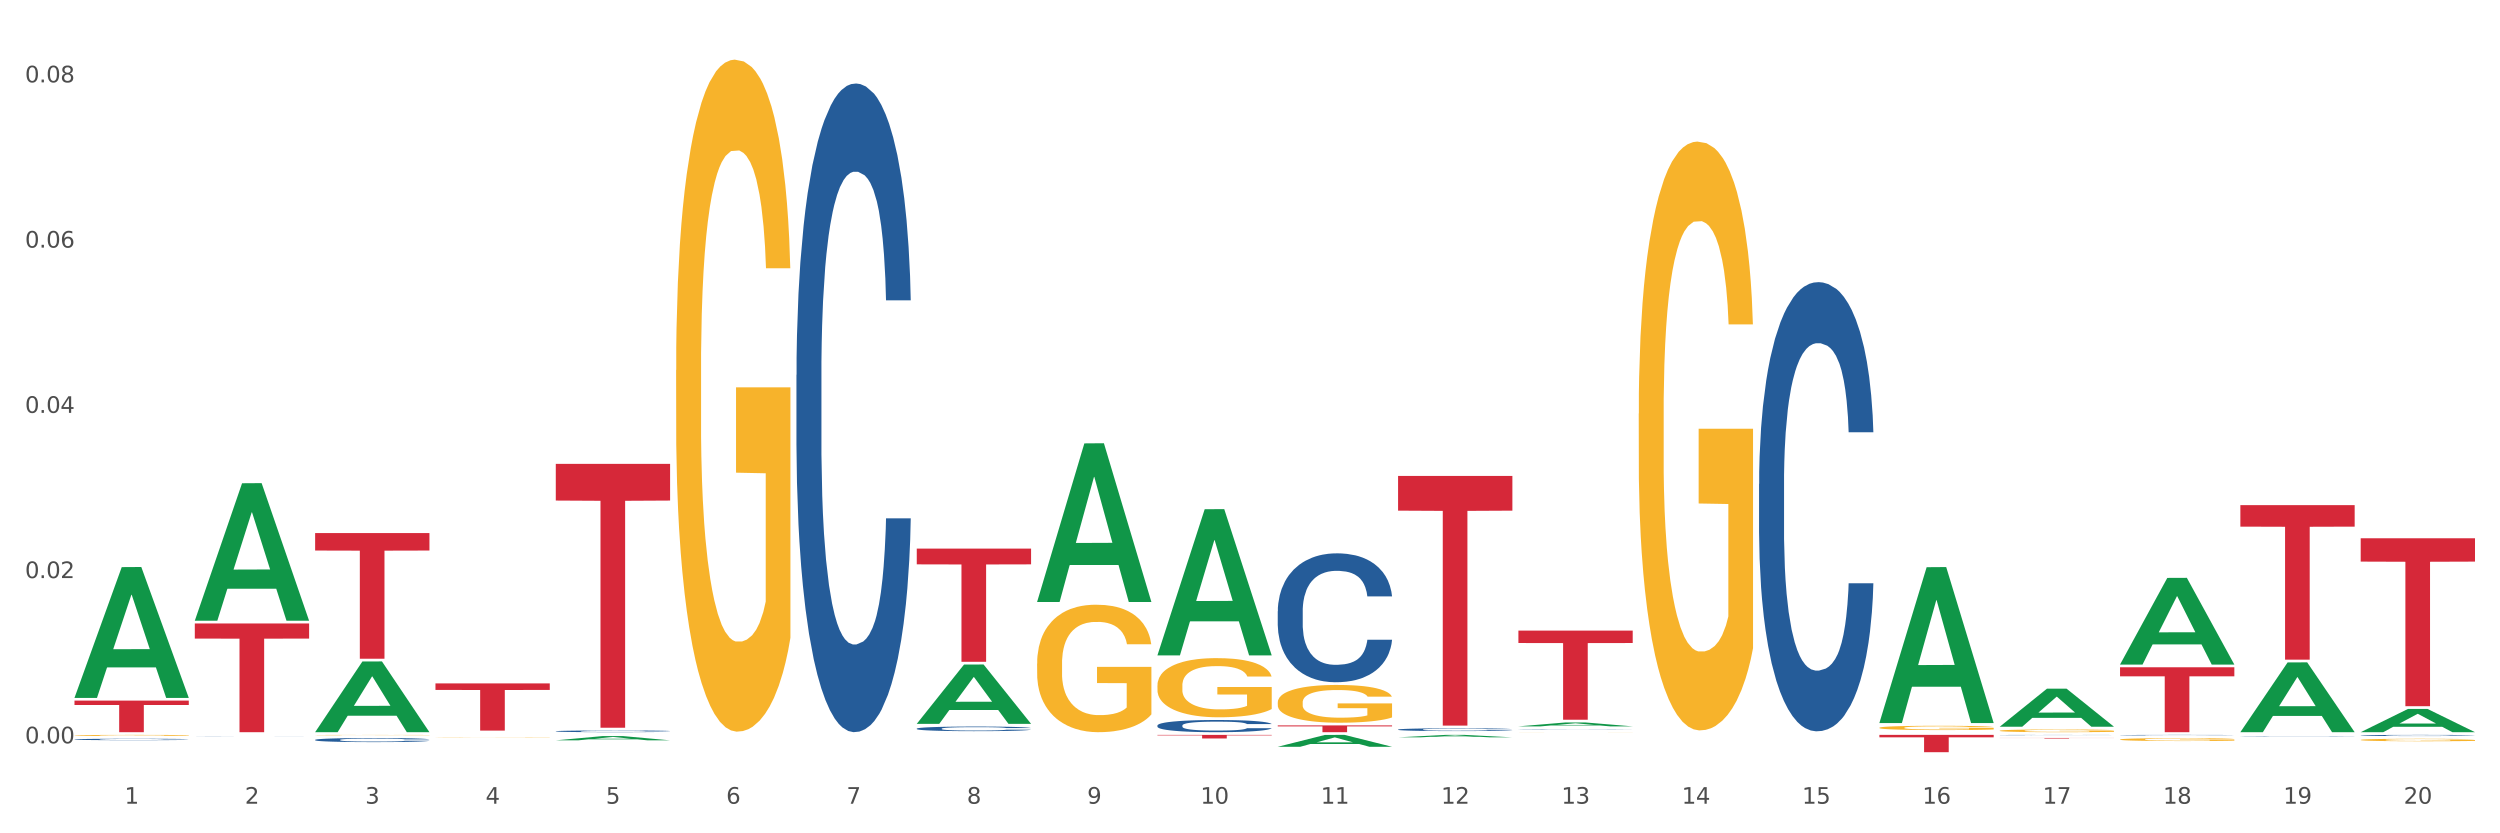 <?xml version="1.0" encoding="utf-8" standalone="no"?>
<!DOCTYPE svg PUBLIC "-//W3C//DTD SVG 1.1//EN"
  "http://www.w3.org/Graphics/SVG/1.1/DTD/svg11.dtd">
<svg xmlns:xlink="http://www.w3.org/1999/xlink" width="1080pt" height="360pt" viewBox="0 0 1080 360" xmlns="http://www.w3.org/2000/svg" version="1.1">
 <rect x="0" y="0" width="1080" height="360" fill="#333333" stroke="none"/>
 <defs>
  <style type="text/css">*{stroke-linejoin: round; stroke-linecap: butt}</style>
 </defs>
 <g id="figure_1">
  <g id="patch_1">
   <path d="M 0 360 
L 1080 360 
L 1080 0 
L 0 0 
z
" style="fill: #ffffff; stroke: #ffffff; stroke-linejoin: miter"/>
  </g>
  <g id="axes_1">
   <g id="matplotlib.axis_1">
    <g id="xtick_1">
     <g id="text_1">
      <!-- 1 -->
      <g style="fill: #4d4d4d" transform="translate(53.812 347.204) scale(0.096 -0.096)">
       <defs>
        <path id="DejaVuSans-31" d="M 794 531 
L 1825 531 
L 1825 4091 
L 703 3866 
L 703 4441 
L 1819 4666 
L 2450 4666 
L 2450 531 
L 3481 531 
L 3481 0 
L 794 0 
L 794 531 
z
" transform="scale(0.016)"/>
       </defs>
       <use xlink:href="#DejaVuSans-31"/>
      </g>
     </g>
    </g>
    <g id="xtick_2">
     <g id="text_2">
      <!-- 2 -->
      <g style="fill: #4d4d4d" transform="translate(105.793 347.204) scale(0.096 -0.096)">
       <defs>
        <path id="DejaVuSans-32" d="M 1228 531 
L 3431 531 
L 3431 0 
L 469 0 
L 469 531 
Q 828 903 1448 1529 
Q 2069 2156 2228 2338 
Q 2531 2678 2651 2914 
Q 2772 3150 2772 3378 
Q 2772 3750 2511 3984 
Q 2250 4219 1831 4219 
Q 1534 4219 1204 4116 
Q 875 4013 500 3803 
L 500 4441 
Q 881 4594 1212 4672 
Q 1544 4750 1819 4750 
Q 2544 4750 2975 4387 
Q 3406 4025 3406 3419 
Q 3406 3131 3298 2873 
Q 3191 2616 2906 2266 
Q 2828 2175 2409 1742 
Q 1991 1309 1228 531 
z
" transform="scale(0.016)"/>
       </defs>
       <use xlink:href="#DejaVuSans-32"/>
      </g>
     </g>
    </g>
    <g id="xtick_3">
     <g id="text_3">
      <!-- 3 -->
      <g style="fill: #4d4d4d" transform="translate(157.774 347.204) scale(0.096 -0.096)">
       <defs>
        <path id="DejaVuSans-33" d="M 2597 2516 
Q 3050 2419 3304 2112 
Q 3559 1806 3559 1356 
Q 3559 666 3084 287 
Q 2609 -91 1734 -91 
Q 1441 -91 1130 -33 
Q 819 25 488 141 
L 488 750 
Q 750 597 1062 519 
Q 1375 441 1716 441 
Q 2309 441 2620 675 
Q 2931 909 2931 1356 
Q 2931 1769 2642 2001 
Q 2353 2234 1838 2234 
L 1294 2234 
L 1294 2753 
L 1863 2753 
Q 2328 2753 2575 2939 
Q 2822 3125 2822 3475 
Q 2822 3834 2567 4026 
Q 2313 4219 1838 4219 
Q 1578 4219 1281 4162 
Q 984 4106 628 3988 
L 628 4550 
Q 988 4650 1302 4700 
Q 1616 4750 1894 4750 
Q 2613 4750 3031 4423 
Q 3450 4097 3450 3541 
Q 3450 3153 3228 2886 
Q 3006 2619 2597 2516 
z
" transform="scale(0.016)"/>
       </defs>
       <use xlink:href="#DejaVuSans-33"/>
      </g>
     </g>
    </g>
    <g id="xtick_4">
     <g id="text_4">
      <!-- 4 -->
      <g style="fill: #4d4d4d" transform="translate(209.756 347.204) scale(0.096 -0.096)">
       <defs>
        <path id="DejaVuSans-34" d="M 2419 4116 
L 825 1625 
L 2419 1625 
L 2419 4116 
z
M 2253 4666 
L 3047 4666 
L 3047 1625 
L 3713 1625 
L 3713 1100 
L 3047 1100 
L 3047 0 
L 2419 0 
L 2419 1100 
L 313 1100 
L 313 1709 
L 2253 4666 
z
" transform="scale(0.016)"/>
       </defs>
       <use xlink:href="#DejaVuSans-34"/>
      </g>
     </g>
    </g>
    <g id="xtick_5">
     <g id="text_5">
      <!-- 5 -->
      <g style="fill: #4d4d4d" transform="translate(261.737 347.204) scale(0.096 -0.096)">
       <defs>
        <path id="DejaVuSans-35" d="M 691 4666 
L 3169 4666 
L 3169 4134 
L 1269 4134 
L 1269 2991 
Q 1406 3038 1543 3061 
Q 1681 3084 1819 3084 
Q 2600 3084 3056 2656 
Q 3513 2228 3513 1497 
Q 3513 744 3044 326 
Q 2575 -91 1722 -91 
Q 1428 -91 1123 -41 
Q 819 9 494 109 
L 494 744 
Q 775 591 1075 516 
Q 1375 441 1709 441 
Q 2250 441 2565 725 
Q 2881 1009 2881 1497 
Q 2881 1984 2565 2268 
Q 2250 2553 1709 2553 
Q 1456 2553 1204 2497 
Q 953 2441 691 2322 
L 691 4666 
z
" transform="scale(0.016)"/>
       </defs>
       <use xlink:href="#DejaVuSans-35"/>
      </g>
     </g>
    </g>
    <g id="xtick_6">
     <g id="text_6">
      <!-- 6 -->
      <g style="fill: #4d4d4d" transform="translate(313.718 347.204) scale(0.096 -0.096)">
       <defs>
        <path id="DejaVuSans-36" d="M 2113 2584 
Q 1688 2584 1439 2293 
Q 1191 2003 1191 1497 
Q 1191 994 1439 701 
Q 1688 409 2113 409 
Q 2538 409 2786 701 
Q 3034 994 3034 1497 
Q 3034 2003 2786 2293 
Q 2538 2584 2113 2584 
z
M 3366 4563 
L 3366 3988 
Q 3128 4100 2886 4159 
Q 2644 4219 2406 4219 
Q 1781 4219 1451 3797 
Q 1122 3375 1075 2522 
Q 1259 2794 1537 2939 
Q 1816 3084 2150 3084 
Q 2853 3084 3261 2657 
Q 3669 2231 3669 1497 
Q 3669 778 3244 343 
Q 2819 -91 2113 -91 
Q 1303 -91 875 529 
Q 447 1150 447 2328 
Q 447 3434 972 4092 
Q 1497 4750 2381 4750 
Q 2619 4750 2861 4703 
Q 3103 4656 3366 4563 
z
" transform="scale(0.016)"/>
       </defs>
       <use xlink:href="#DejaVuSans-36"/>
      </g>
     </g>
    </g>
    <g id="xtick_7">
     <g id="text_7">
      <!-- 7 -->
      <g style="fill: #4d4d4d" transform="translate(365.699 347.204) scale(0.096 -0.096)">
       <defs>
        <path id="DejaVuSans-37" d="M 525 4666 
L 3525 4666 
L 3525 4397 
L 1831 0 
L 1172 0 
L 2766 4134 
L 525 4134 
L 525 4666 
z
" transform="scale(0.016)"/>
       </defs>
       <use xlink:href="#DejaVuSans-37"/>
      </g>
     </g>
    </g>
    <g id="xtick_8">
     <g id="text_8">
      <!-- 8 -->
      <g style="fill: #4d4d4d" transform="translate(417.68 347.204) scale(0.096 -0.096)">
       <defs>
        <path id="DejaVuSans-38" d="M 2034 2216 
Q 1584 2216 1326 1975 
Q 1069 1734 1069 1313 
Q 1069 891 1326 650 
Q 1584 409 2034 409 
Q 2484 409 2743 651 
Q 3003 894 3003 1313 
Q 3003 1734 2745 1975 
Q 2488 2216 2034 2216 
z
M 1403 2484 
Q 997 2584 770 2862 
Q 544 3141 544 3541 
Q 544 4100 942 4425 
Q 1341 4750 2034 4750 
Q 2731 4750 3128 4425 
Q 3525 4100 3525 3541 
Q 3525 3141 3298 2862 
Q 3072 2584 2669 2484 
Q 3125 2378 3379 2068 
Q 3634 1759 3634 1313 
Q 3634 634 3220 271 
Q 2806 -91 2034 -91 
Q 1263 -91 848 271 
Q 434 634 434 1313 
Q 434 1759 690 2068 
Q 947 2378 1403 2484 
z
M 1172 3481 
Q 1172 3119 1398 2916 
Q 1625 2713 2034 2713 
Q 2441 2713 2670 2916 
Q 2900 3119 2900 3481 
Q 2900 3844 2670 4047 
Q 2441 4250 2034 4250 
Q 1625 4250 1398 4047 
Q 1172 3844 1172 3481 
z
" transform="scale(0.016)"/>
       </defs>
       <use xlink:href="#DejaVuSans-38"/>
      </g>
     </g>
    </g>
    <g id="xtick_9">
     <g id="text_9">
      <!-- 9 -->
      <g style="fill: #4d4d4d" transform="translate(469.662 347.204) scale(0.096 -0.096)">
       <defs>
        <path id="DejaVuSans-39" d="M 703 97 
L 703 672 
Q 941 559 1184 500 
Q 1428 441 1663 441 
Q 2288 441 2617 861 
Q 2947 1281 2994 2138 
Q 2813 1869 2534 1725 
Q 2256 1581 1919 1581 
Q 1219 1581 811 2004 
Q 403 2428 403 3163 
Q 403 3881 828 4315 
Q 1253 4750 1959 4750 
Q 2769 4750 3195 4129 
Q 3622 3509 3622 2328 
Q 3622 1225 3098 567 
Q 2575 -91 1691 -91 
Q 1453 -91 1209 -44 
Q 966 3 703 97 
z
M 1959 2075 
Q 2384 2075 2632 2365 
Q 2881 2656 2881 3163 
Q 2881 3666 2632 3958 
Q 2384 4250 1959 4250 
Q 1534 4250 1286 3958 
Q 1038 3666 1038 3163 
Q 1038 2656 1286 2365 
Q 1534 2075 1959 2075 
z
" transform="scale(0.016)"/>
       </defs>
       <use xlink:href="#DejaVuSans-39"/>
      </g>
     </g>
    </g>
    <g id="xtick_10">
     <g id="text_10">
      <!-- 10 -->
      <g style="fill: #4d4d4d" transform="translate(518.589 347.204) scale(0.096 -0.096)">
       <defs>
        <path id="DejaVuSans-30" d="M 2034 4250 
Q 1547 4250 1301 3770 
Q 1056 3291 1056 2328 
Q 1056 1369 1301 889 
Q 1547 409 2034 409 
Q 2525 409 2770 889 
Q 3016 1369 3016 2328 
Q 3016 3291 2770 3770 
Q 2525 4250 2034 4250 
z
M 2034 4750 
Q 2819 4750 3233 4129 
Q 3647 3509 3647 2328 
Q 3647 1150 3233 529 
Q 2819 -91 2034 -91 
Q 1250 -91 836 529 
Q 422 1150 422 2328 
Q 422 3509 836 4129 
Q 1250 4750 2034 4750 
z
" transform="scale(0.016)"/>
       </defs>
       <use xlink:href="#DejaVuSans-31"/>
       <use xlink:href="#DejaVuSans-30" transform="translate(63.623 0)"/>
      </g>
     </g>
    </g>
    <g id="xtick_11">
     <g id="text_11">
      <!-- 11 -->
      <g style="fill: #4d4d4d" transform="translate(570.57 347.204) scale(0.096 -0.096)">
       <use xlink:href="#DejaVuSans-31"/>
       <use xlink:href="#DejaVuSans-31" transform="translate(63.623 0)"/>
      </g>
     </g>
    </g>
    <g id="xtick_12">
     <g id="text_12">
      <!-- 12 -->
      <g style="fill: #4d4d4d" transform="translate(622.551 347.204) scale(0.096 -0.096)">
       <use xlink:href="#DejaVuSans-31"/>
       <use xlink:href="#DejaVuSans-32" transform="translate(63.623 0)"/>
      </g>
     </g>
    </g>
    <g id="xtick_13">
     <g id="text_13">
      <!-- 13 -->
      <g style="fill: #4d4d4d" transform="translate(674.533 347.204) scale(0.096 -0.096)">
       <use xlink:href="#DejaVuSans-31"/>
       <use xlink:href="#DejaVuSans-33" transform="translate(63.623 0)"/>
      </g>
     </g>
    </g>
    <g id="xtick_14">
     <g id="text_14">
      <!-- 14 -->
      <g style="fill: #4d4d4d" transform="translate(726.514 347.204) scale(0.096 -0.096)">
       <use xlink:href="#DejaVuSans-31"/>
       <use xlink:href="#DejaVuSans-34" transform="translate(63.623 0)"/>
      </g>
     </g>
    </g>
    <g id="xtick_15">
     <g id="text_15">
      <!-- 15 -->
      <g style="fill: #4d4d4d" transform="translate(778.495 347.204) scale(0.096 -0.096)">
       <use xlink:href="#DejaVuSans-31"/>
       <use xlink:href="#DejaVuSans-35" transform="translate(63.623 0)"/>
      </g>
     </g>
    </g>
    <g id="xtick_16">
     <g id="text_16">
      <!-- 16 -->
      <g style="fill: #4d4d4d" transform="translate(830.476 347.204) scale(0.096 -0.096)">
       <use xlink:href="#DejaVuSans-31"/>
       <use xlink:href="#DejaVuSans-36" transform="translate(63.623 0)"/>
      </g>
     </g>
    </g>
    <g id="xtick_17">
     <g id="text_17">
      <!-- 17 -->
      <g style="fill: #4d4d4d" transform="translate(882.457 347.204) scale(0.096 -0.096)">
       <use xlink:href="#DejaVuSans-31"/>
       <use xlink:href="#DejaVuSans-37" transform="translate(63.623 0)"/>
      </g>
     </g>
    </g>
    <g id="xtick_18">
     <g id="text_18">
      <!-- 18 -->
      <g style="fill: #4d4d4d" transform="translate(934.439 347.204) scale(0.096 -0.096)">
       <use xlink:href="#DejaVuSans-31"/>
       <use xlink:href="#DejaVuSans-38" transform="translate(63.623 0)"/>
      </g>
     </g>
    </g>
    <g id="xtick_19">
     <g id="text_19">
      <!-- 19 -->
      <g style="fill: #4d4d4d" transform="translate(986.42 347.204) scale(0.096 -0.096)">
       <use xlink:href="#DejaVuSans-31"/>
       <use xlink:href="#DejaVuSans-39" transform="translate(63.623 0)"/>
      </g>
     </g>
    </g>
    <g id="xtick_20">
     <g id="text_20">
      <!-- 20 -->
      <g style="fill: #4d4d4d" transform="translate(1038.401 347.204) scale(0.096 -0.096)">
       <use xlink:href="#DejaVuSans-32"/>
       <use xlink:href="#DejaVuSans-30" transform="translate(63.623 0)"/>
      </g>
     </g>
    </g>
    <g id="xtick_21"/>
    <g id="xtick_22"/>
    <g id="xtick_23"/>
    <g id="xtick_24"/>
    <g id="xtick_25"/>
    <g id="xtick_26"/>
    <g id="xtick_27"/>
    <g id="xtick_28"/>
    <g id="xtick_29"/>
    <g id="xtick_30"/>
    <g id="xtick_31"/>
    <g id="xtick_32"/>
    <g id="xtick_33"/>
    <g id="xtick_34"/>
    <g id="xtick_35"/>
    <g id="xtick_36"/>
    <g id="xtick_37"/>
    <g id="xtick_38"/>
    <g id="xtick_39"/>
   </g>
   <g id="matplotlib.axis_2">
    <g id="ytick_1">
     <g id="text_21">
      <!-- 0.00 -->
      <g style="fill: #4d4d4d" transform="translate(10.8 321.122) scale(0.096 -0.096)">
       <defs>
        <path id="DejaVuSans-2e" d="M 684 794 
L 1344 794 
L 1344 0 
L 684 0 
L 684 794 
z
" transform="scale(0.016)"/>
       </defs>
       <use xlink:href="#DejaVuSans-30"/>
       <use xlink:href="#DejaVuSans-2e" transform="translate(63.623 0)"/>
       <use xlink:href="#DejaVuSans-30" transform="translate(95.41 0)"/>
       <use xlink:href="#DejaVuSans-30" transform="translate(159.033 0)"/>
      </g>
     </g>
    </g>
    <g id="ytick_2">
     <g id="text_22">
      <!-- 0.02 -->
      <g style="fill: #4d4d4d" transform="translate(10.8 249.739) scale(0.096 -0.096)">
       <use xlink:href="#DejaVuSans-30"/>
       <use xlink:href="#DejaVuSans-2e" transform="translate(63.623 0)"/>
       <use xlink:href="#DejaVuSans-30" transform="translate(95.41 0)"/>
       <use xlink:href="#DejaVuSans-32" transform="translate(159.033 0)"/>
      </g>
     </g>
    </g>
    <g id="ytick_3">
     <g id="text_23">
      <!-- 0.04 -->
      <g style="fill: #4d4d4d" transform="translate(10.8 178.356) scale(0.096 -0.096)">
       <use xlink:href="#DejaVuSans-30"/>
       <use xlink:href="#DejaVuSans-2e" transform="translate(63.623 0)"/>
       <use xlink:href="#DejaVuSans-30" transform="translate(95.41 0)"/>
       <use xlink:href="#DejaVuSans-34" transform="translate(159.033 0)"/>
      </g>
     </g>
    </g>
    <g id="ytick_4">
     <g id="text_24">
      <!-- 0.06 -->
      <g style="fill: #4d4d4d" transform="translate(10.8 106.973) scale(0.096 -0.096)">
       <use xlink:href="#DejaVuSans-30"/>
       <use xlink:href="#DejaVuSans-2e" transform="translate(63.623 0)"/>
       <use xlink:href="#DejaVuSans-30" transform="translate(95.41 0)"/>
       <use xlink:href="#DejaVuSans-36" transform="translate(159.033 0)"/>
      </g>
     </g>
    </g>
    <g id="ytick_5">
     <g id="text_25">
      <!-- 0.08 -->
      <g style="fill: #4d4d4d" transform="translate(10.8 35.59) scale(0.096 -0.096)">
       <use xlink:href="#DejaVuSans-30"/>
       <use xlink:href="#DejaVuSans-2e" transform="translate(63.623 0)"/>
       <use xlink:href="#DejaVuSans-30" transform="translate(95.41 0)"/>
       <use xlink:href="#DejaVuSans-38" transform="translate(159.033 0)"/>
      </g>
     </g>
    </g>
    <g id="ytick_6"/>
    <g id="ytick_7"/>
    <g id="ytick_8"/>
    <g id="ytick_9"/>
   </g>
   <g id="PolyCollection_1">
    <path d="M 32.175 301.388 
L 32.226 301.335 
L 52.59 244.994 
L 61.041 244.941 
L 81.557 301.494 
L 71.783 301.494 
L 67.353 288.325 
L 46.328 288.325 
L 46.175 288.537 
L 41.899 301.494 
L 32.175 301.494 
L 32.175 301.388 
L 48.975 280.466 
L 64.706 280.413 
L 56.917 256.995 
L 56.815 256.889 
L 56.713 257.048 
L 48.924 280.413 
L 48.975 280.466 
L 32.175 301.388 
z
" clip-path="url(#p365cce2ef0)" style="fill: #109648"/>
    <path d="M 344.062 161.983 
L 344.121 161.727 
L 344.121 154.561 
L 344.296 144.836 
L 344.938 126.922 
L 345.755 113.359 
L 347.156 97.492 
L 347.915 90.839 
L 348.907 83.417 
L 350.95 71.389 
L 353.285 61.152 
L 354.919 55.522 
L 356.145 51.94 
L 358.889 45.542 
L 360.465 42.727 
L 362.099 40.423 
L 363.5 38.888 
L 365.835 37.097 
L 367.703 36.329 
L 369.862 36.073 
L 371.672 36.329 
L 374.065 37.352 
L 377.567 40.423 
L 378.91 42.215 
L 380.719 45.286 
L 382.587 49.38 
L 384.105 53.475 
L 385.856 59.361 
L 387.666 67.039 
L 389.417 76.763 
L 390.643 85.72 
L 391.635 95.189 
L 392.51 106.705 
L 393.153 119.245 
L 393.444 129.737 
L 382.762 129.737 
L 382.471 120.269 
L 381.887 110.032 
L 381.303 103.122 
L 380.661 97.492 
L 379.669 91.094 
L 378.793 87 
L 377.334 82.137 
L 375.991 79.066 
L 374.882 77.275 
L 373.54 75.74 
L 370.68 74.204 
L 368.637 74.204 
L 367.352 74.716 
L 365.776 75.996 
L 364.434 77.787 
L 362.858 80.858 
L 361.632 84.185 
L 360.406 88.535 
L 359.706 91.606 
L 358.655 97.236 
L 357.955 101.843 
L 357.021 109.776 
L 356.495 115.406 
L 355.561 129.993 
L 355.153 140.742 
L 354.978 148.163 
L 354.861 156.352 
L 354.861 196.275 
L 355.211 214.189 
L 355.503 221.866 
L 355.97 230.568 
L 356.846 241.828 
L 358.13 252.832 
L 359.472 260.765 
L 360.581 265.628 
L 361.632 269.211 
L 362.683 272.026 
L 363.967 274.585 
L 365.018 276.12 
L 366.594 277.656 
L 368.461 278.423 
L 369.921 278.423 
L 372.898 277.144 
L 374.24 275.864 
L 375.524 274.073 
L 376.925 271.258 
L 378.034 268.187 
L 378.676 265.884 
L 379.727 261.021 
L 380.544 255.903 
L 381.245 250.017 
L 381.712 244.899 
L 382.237 237.221 
L 382.646 228.52 
L 382.762 223.914 
L 393.444 223.914 
L 393.211 233.127 
L 392.802 242.084 
L 391.985 254.112 
L 391.343 261.021 
L 390.351 269.466 
L 389.3 276.632 
L 387.841 284.565 
L 386.498 290.451 
L 385.097 295.57 
L 383.58 300.176 
L 380.836 306.574 
L 379.844 308.365 
L 377.742 311.436 
L 376.108 313.228 
L 373.715 315.019 
L 371.263 316.043 
L 368.695 316.299 
L 366.418 315.787 
L 363.908 314.251 
L 362.332 312.716 
L 360.581 310.413 
L 358.538 306.83 
L 356.612 302.479 
L 354.803 297.361 
L 353.11 291.475 
L 351.534 284.821 
L 349.491 273.817 
L 347.973 263.069 
L 346.864 253.088 
L 346.105 244.643 
L 345.346 233.894 
L 344.938 226.473 
L 344.296 208.559 
L 344.062 191.925 
L 344.062 161.983 
z
" clip-path="url(#p365cce2ef0)" style="fill: #255c99"/>
    <path d="M 240.1 315.896 
L 240.158 315.896 
L 240.158 315.877 
L 240.333 315.851 
L 240.975 315.803 
L 241.793 315.767 
L 243.193 315.724 
L 243.952 315.707 
L 244.945 315.687 
L 246.988 315.655 
L 249.322 315.627 
L 250.957 315.612 
L 252.183 315.603 
L 254.926 315.586 
L 256.502 315.578 
L 258.137 315.572 
L 259.537 315.568 
L 261.872 315.563 
L 263.74 315.561 
L 265.9 315.56 
L 267.709 315.561 
L 270.103 315.564 
L 273.605 315.572 
L 274.947 315.577 
L 276.757 315.585 
L 278.625 315.596 
L 280.143 315.607 
L 281.894 315.623 
L 283.703 315.643 
L 285.454 315.669 
L 286.68 315.693 
L 287.672 315.718 
L 288.548 315.749 
L 289.19 315.782 
L 289.482 315.81 
L 278.8 315.81 
L 278.508 315.785 
L 277.924 315.758 
L 277.341 315.739 
L 276.699 315.724 
L 275.706 315.707 
L 274.831 315.696 
L 273.371 315.683 
L 272.029 315.675 
L 270.92 315.67 
L 269.577 315.666 
L 266.717 315.662 
L 264.674 315.662 
L 263.39 315.664 
L 261.814 315.667 
L 260.471 315.672 
L 258.895 315.68 
L 257.67 315.689 
L 256.444 315.7 
L 255.743 315.709 
L 254.693 315.724 
L 253.992 315.736 
L 253.058 315.757 
L 252.533 315.772 
L 251.599 315.811 
L 251.19 315.84 
L 251.015 315.859 
L 250.899 315.881 
L 250.899 315.988 
L 251.249 316.036 
L 251.541 316.056 
L 252.008 316.079 
L 252.883 316.109 
L 254.167 316.139 
L 255.51 316.16 
L 256.619 316.173 
L 257.67 316.182 
L 258.72 316.19 
L 260.004 316.197 
L 261.055 316.201 
L 262.631 316.205 
L 264.499 316.207 
L 265.958 316.207 
L 268.935 316.204 
L 270.278 316.2 
L 271.562 316.195 
L 272.963 316.188 
L 274.072 316.18 
L 274.714 316.174 
L 275.765 316.161 
L 276.582 316.147 
L 277.282 316.131 
L 277.749 316.118 
L 278.275 316.097 
L 278.683 316.074 
L 278.8 316.062 
L 289.482 316.062 
L 289.248 316.086 
L 288.84 316.11 
L 288.023 316.142 
L 287.381 316.161 
L 286.388 316.183 
L 285.338 316.202 
L 283.878 316.223 
L 282.536 316.239 
L 281.135 316.253 
L 279.617 316.265 
L 276.874 316.282 
L 275.881 316.287 
L 273.78 316.295 
L 272.146 316.3 
L 269.752 316.305 
L 267.301 316.307 
L 264.733 316.308 
L 262.456 316.307 
L 259.946 316.303 
L 258.37 316.299 
L 256.619 316.292 
L 254.576 316.283 
L 252.65 316.271 
L 250.84 316.258 
L 249.147 316.242 
L 247.571 316.224 
L 245.528 316.195 
L 244.011 316.166 
L 242.902 316.139 
L 242.143 316.117 
L 241.384 316.088 
L 240.975 316.068 
L 240.333 316.021 
L 240.1 315.976 
L 240.1 315.896 
z
" clip-path="url(#p365cce2ef0)" style="fill: #255c99"/>
    <path d="M 136.137 319.616 
L 136.196 319.615 
L 136.196 319.569 
L 136.371 319.508 
L 137.013 319.395 
L 137.83 319.309 
L 139.231 319.209 
L 139.99 319.166 
L 140.982 319.12 
L 143.025 319.043 
L 145.36 318.979 
L 146.994 318.943 
L 148.22 318.921 
L 150.964 318.88 
L 152.54 318.862 
L 154.174 318.848 
L 155.575 318.838 
L 157.91 318.827 
L 159.778 318.822 
L 161.938 318.82 
L 163.747 318.822 
L 166.14 318.828 
L 169.643 318.848 
L 170.985 318.859 
L 172.795 318.878 
L 174.662 318.904 
L 176.18 318.93 
L 177.931 318.967 
L 179.741 319.016 
L 181.492 319.077 
L 182.718 319.134 
L 183.71 319.194 
L 184.586 319.267 
L 185.228 319.346 
L 185.52 319.412 
L 174.838 319.412 
L 174.546 319.352 
L 173.962 319.288 
L 173.378 319.244 
L 172.736 319.209 
L 171.744 319.168 
L 170.868 319.142 
L 169.409 319.111 
L 168.067 319.092 
L 166.957 319.081 
L 165.615 319.071 
L 162.755 319.061 
L 160.712 319.061 
L 159.428 319.065 
L 157.852 319.073 
L 156.509 319.084 
L 154.933 319.103 
L 153.707 319.124 
L 152.481 319.152 
L 151.781 319.171 
L 150.73 319.207 
L 150.03 319.236 
L 149.096 319.286 
L 148.57 319.322 
L 147.637 319.414 
L 147.228 319.482 
L 147.053 319.529 
L 146.936 319.581 
L 146.936 319.833 
L 147.286 319.946 
L 147.578 319.995 
L 148.045 320.05 
L 148.921 320.121 
L 150.205 320.19 
L 151.547 320.241 
L 152.656 320.271 
L 153.707 320.294 
L 154.758 320.312 
L 156.042 320.328 
L 157.093 320.338 
L 158.669 320.347 
L 160.537 320.352 
L 161.996 320.352 
L 164.973 320.344 
L 166.315 320.336 
L 167.6 320.325 
L 169 320.307 
L 170.11 320.288 
L 170.752 320.273 
L 171.802 320.242 
L 172.619 320.21 
L 173.32 320.173 
L 173.787 320.14 
L 174.312 320.092 
L 174.721 320.037 
L 174.838 320.008 
L 185.52 320.008 
L 185.286 320.066 
L 184.877 320.122 
L 184.06 320.199 
L 183.418 320.242 
L 182.426 320.296 
L 181.375 320.341 
L 179.916 320.391 
L 178.573 320.428 
L 177.172 320.461 
L 175.655 320.49 
L 172.911 320.53 
L 171.919 320.541 
L 169.818 320.561 
L 168.183 320.572 
L 165.79 320.584 
L 163.338 320.59 
L 160.77 320.592 
L 158.494 320.588 
L 155.984 320.579 
L 154.408 320.569 
L 152.656 320.554 
L 150.613 320.532 
L 148.687 320.504 
L 146.878 320.472 
L 145.185 320.435 
L 143.609 320.393 
L 141.566 320.323 
L 140.048 320.255 
L 138.939 320.192 
L 138.18 320.139 
L 137.422 320.071 
L 137.013 320.024 
L 136.371 319.911 
L 136.137 319.805 
L 136.137 319.616 
z
" clip-path="url(#p365cce2ef0)" style="fill: #255c99"/>
    <path d="M 84.156 318.261 
L 84.215 318.261 
L 84.215 318.259 
L 84.39 318.257 
L 85.032 318.253 
L 85.849 318.25 
L 87.25 318.247 
L 88.009 318.245 
L 89.001 318.244 
L 91.044 318.241 
L 93.379 318.239 
L 95.013 318.238 
L 96.239 318.237 
L 98.983 318.236 
L 100.559 318.235 
L 102.193 318.235 
L 103.594 318.234 
L 105.929 318.234 
L 107.797 318.234 
L 109.956 318.234 
L 111.766 318.234 
L 114.159 318.234 
L 117.661 318.235 
L 119.004 318.235 
L 120.813 318.236 
L 122.681 318.237 
L 124.199 318.237 
L 125.95 318.239 
L 127.76 318.24 
L 129.511 318.242 
L 130.737 318.244 
L 131.729 318.246 
L 132.604 318.249 
L 133.246 318.252 
L 133.538 318.254 
L 122.856 318.254 
L 122.565 318.252 
L 121.981 318.25 
L 121.397 318.248 
L 120.755 318.247 
L 119.763 318.245 
L 118.887 318.245 
L 117.428 318.244 
L 116.085 318.243 
L 114.976 318.243 
L 113.634 318.242 
L 110.774 318.242 
L 108.731 318.242 
L 107.446 318.242 
L 105.87 318.242 
L 104.528 318.243 
L 102.952 318.243 
L 101.726 318.244 
L 100.5 318.245 
L 99.8 318.246 
L 98.749 318.247 
L 98.049 318.248 
L 97.115 318.25 
L 96.589 318.251 
L 95.655 318.254 
L 95.247 318.256 
L 95.072 318.258 
L 94.955 318.26 
L 94.955 318.268 
L 95.305 318.272 
L 95.597 318.274 
L 96.064 318.275 
L 96.94 318.278 
L 98.224 318.28 
L 99.566 318.282 
L 100.675 318.283 
L 101.726 318.284 
L 102.777 318.284 
L 104.061 318.285 
L 105.112 318.285 
L 106.688 318.286 
L 108.555 318.286 
L 110.015 318.286 
L 112.992 318.286 
L 114.334 318.285 
L 115.618 318.285 
L 117.019 318.284 
L 118.128 318.284 
L 118.77 318.283 
L 119.821 318.282 
L 120.638 318.281 
L 121.339 318.28 
L 121.806 318.279 
L 122.331 318.277 
L 122.74 318.275 
L 122.856 318.274 
L 133.538 318.274 
L 133.305 318.276 
L 132.896 318.278 
L 132.079 318.281 
L 131.437 318.282 
L 130.445 318.284 
L 129.394 318.285 
L 127.935 318.287 
L 126.592 318.288 
L 125.191 318.289 
L 123.674 318.29 
L 120.93 318.292 
L 119.938 318.292 
L 117.836 318.293 
L 116.202 318.293 
L 113.809 318.294 
L 111.357 318.294 
L 108.789 318.294 
L 106.512 318.294 
L 104.002 318.293 
L 102.426 318.293 
L 100.675 318.293 
L 98.632 318.292 
L 96.706 318.291 
L 94.897 318.29 
L 93.204 318.289 
L 91.628 318.287 
L 89.585 318.285 
L 88.067 318.282 
L 86.958 318.28 
L 86.199 318.279 
L 85.44 318.276 
L 85.032 318.275 
L 84.39 318.271 
L 84.156 318.267 
L 84.156 318.261 
z
" clip-path="url(#p365cce2ef0)" style="fill: #255c99"/>
    <path d="M 32.175 319.419 
L 32.233 319.419 
L 32.233 319.403 
L 32.408 319.38 
L 33.051 319.34 
L 33.868 319.309 
L 35.269 319.273 
L 36.028 319.258 
L 37.02 319.241 
L 39.063 319.213 
L 41.398 319.19 
L 43.032 319.177 
L 44.258 319.169 
L 47.001 319.155 
L 48.577 319.148 
L 50.212 319.143 
L 51.613 319.139 
L 53.948 319.135 
L 55.815 319.134 
L 57.975 319.133 
L 59.785 319.134 
L 62.178 319.136 
L 65.68 319.143 
L 67.023 319.147 
L 68.832 319.154 
L 70.7 319.163 
L 72.218 319.173 
L 73.969 319.186 
L 75.778 319.203 
L 77.53 319.226 
L 78.755 319.246 
L 79.748 319.267 
L 80.623 319.294 
L 81.265 319.322 
L 81.557 319.346 
L 70.875 319.346 
L 70.583 319.325 
L 70 319.301 
L 69.416 319.286 
L 68.774 319.273 
L 67.782 319.258 
L 66.906 319.249 
L 65.447 319.238 
L 64.104 319.231 
L 62.995 319.227 
L 61.653 319.223 
L 58.792 319.22 
L 56.749 319.22 
L 55.465 319.221 
L 53.889 319.224 
L 52.547 319.228 
L 50.971 319.235 
L 49.745 319.242 
L 48.519 319.252 
L 47.819 319.259 
L 46.768 319.272 
L 46.067 319.283 
L 45.133 319.301 
L 44.608 319.313 
L 43.674 319.347 
L 43.266 319.371 
L 43.09 319.388 
L 42.974 319.407 
L 42.974 319.497 
L 43.324 319.538 
L 43.616 319.556 
L 44.083 319.575 
L 44.958 319.601 
L 46.242 319.626 
L 47.585 319.644 
L 48.694 319.655 
L 49.745 319.663 
L 50.795 319.67 
L 52.08 319.675 
L 53.13 319.679 
L 54.706 319.682 
L 56.574 319.684 
L 58.033 319.684 
L 61.01 319.681 
L 62.353 319.678 
L 63.637 319.674 
L 65.038 319.668 
L 66.147 319.661 
L 66.789 319.656 
L 67.84 319.645 
L 68.657 319.633 
L 69.358 319.62 
L 69.825 319.608 
L 70.35 319.591 
L 70.758 319.571 
L 70.875 319.56 
L 81.557 319.56 
L 81.324 319.581 
L 80.915 319.602 
L 80.098 319.629 
L 79.456 319.645 
L 78.463 319.664 
L 77.413 319.68 
L 75.953 319.698 
L 74.611 319.712 
L 73.21 319.723 
L 71.692 319.734 
L 68.949 319.748 
L 67.957 319.752 
L 65.855 319.759 
L 64.221 319.763 
L 61.828 319.767 
L 59.376 319.77 
L 56.808 319.77 
L 54.531 319.769 
L 52.021 319.766 
L 50.445 319.762 
L 48.694 319.757 
L 46.651 319.749 
L 44.725 319.739 
L 42.915 319.727 
L 41.223 319.714 
L 39.647 319.699 
L 37.604 319.674 
L 36.086 319.649 
L 34.977 319.627 
L 34.218 319.607 
L 33.459 319.583 
L 33.051 319.566 
L 32.408 319.525 
L 32.175 319.487 
L 32.175 319.419 
z
" clip-path="url(#p365cce2ef0)" style="fill: #255c99"/>
    <path d="M 32.175 302.661 
L 81.557 302.661 
L 81.557 304.558 
L 62.132 304.57 
L 62.132 316.308 
L 51.483 316.308 
L 51.483 304.57 
L 32.175 304.558 
L 32.175 302.674 
L 32.175 302.661 
z
" clip-path="url(#p365cce2ef0)" style="fill: #d62839"/>
    <path d="M 84.156 269.336 
L 133.538 269.336 
L 133.538 275.864 
L 114.113 275.908 
L 114.113 316.308 
L 103.464 316.308 
L 103.464 275.908 
L 84.156 275.864 
L 84.156 269.38 
L 84.156 269.336 
z
" clip-path="url(#p365cce2ef0)" style="fill: #d62839"/>
    <path d="M 136.137 230.289 
L 185.52 230.289 
L 185.52 237.832 
L 166.094 237.883 
L 166.094 284.568 
L 155.446 284.568 
L 155.446 237.883 
L 136.137 237.832 
L 136.137 230.34 
L 136.137 230.289 
z
" clip-path="url(#p365cce2ef0)" style="fill: #d62839"/>
    <path d="M 396.043 314.764 
L 396.102 314.762 
L 396.102 314.711 
L 396.277 314.642 
L 396.919 314.514 
L 397.736 314.418 
L 399.137 314.305 
L 399.896 314.257 
L 400.888 314.204 
L 402.931 314.118 
L 405.266 314.045 
L 406.9 314.005 
L 408.126 313.98 
L 410.87 313.934 
L 412.446 313.914 
L 414.08 313.898 
L 415.481 313.887 
L 417.816 313.874 
L 419.684 313.869 
L 421.844 313.867 
L 423.653 313.869 
L 426.046 313.876 
L 429.549 313.898 
L 430.891 313.91 
L 432.701 313.932 
L 434.568 313.962 
L 436.086 313.991 
L 437.837 314.033 
L 439.647 314.087 
L 441.398 314.157 
L 442.624 314.221 
L 443.616 314.288 
L 444.492 314.37 
L 445.134 314.46 
L 445.426 314.534 
L 434.744 314.534 
L 434.452 314.467 
L 433.868 314.394 
L 433.284 314.345 
L 432.642 314.305 
L 431.65 314.259 
L 430.774 314.23 
L 429.315 314.195 
L 427.973 314.173 
L 426.863 314.16 
L 425.521 314.149 
L 422.661 314.139 
L 420.618 314.139 
L 419.334 314.142 
L 417.758 314.151 
L 416.415 314.164 
L 414.839 314.186 
L 413.613 314.21 
L 412.387 314.241 
L 411.687 314.263 
L 410.636 314.303 
L 409.936 314.336 
L 409.002 314.392 
L 408.477 314.432 
L 407.543 314.536 
L 407.134 314.613 
L 406.959 314.666 
L 406.842 314.724 
L 406.842 315.009 
L 407.192 315.136 
L 407.484 315.191 
L 407.951 315.253 
L 408.827 315.333 
L 410.111 315.412 
L 411.453 315.468 
L 412.563 315.503 
L 413.613 315.529 
L 414.664 315.549 
L 415.948 315.567 
L 416.999 315.578 
L 418.575 315.589 
L 420.443 315.594 
L 421.902 315.594 
L 424.879 315.585 
L 426.221 315.576 
L 427.506 315.563 
L 428.906 315.543 
L 430.016 315.521 
L 430.658 315.505 
L 431.708 315.47 
L 432.526 315.434 
L 433.226 315.392 
L 433.693 315.355 
L 434.218 315.301 
L 434.627 315.238 
L 434.744 315.206 
L 445.426 315.206 
L 445.192 315.271 
L 444.783 315.335 
L 443.966 315.421 
L 443.324 315.47 
L 442.332 315.53 
L 441.281 315.581 
L 439.822 315.638 
L 438.479 315.68 
L 437.078 315.716 
L 435.561 315.749 
L 432.817 315.795 
L 431.825 315.808 
L 429.724 315.83 
L 428.089 315.842 
L 425.696 315.855 
L 423.244 315.862 
L 420.676 315.864 
L 418.4 315.861 
L 415.89 315.85 
L 414.314 315.839 
L 412.563 315.822 
L 410.52 315.797 
L 408.593 315.766 
L 406.784 315.729 
L 405.091 315.687 
L 403.515 315.64 
L 401.472 315.561 
L 399.954 315.485 
L 398.845 315.414 
L 398.086 315.353 
L 397.328 315.277 
L 396.919 315.224 
L 396.277 315.096 
L 396.043 314.978 
L 396.043 314.764 
z
" clip-path="url(#p365cce2ef0)" style="fill: #255c99"/>
    <path d="M 188.119 295.22 
L 237.501 295.22 
L 237.501 298.054 
L 218.076 298.073 
L 218.076 315.611 
L 207.427 315.611 
L 207.427 298.073 
L 188.119 298.054 
L 188.119 295.239 
L 188.119 295.22 
z
" clip-path="url(#p365cce2ef0)" style="fill: #d62839"/>
    <path d="M 396.043 237.009 
L 445.426 237.009 
L 445.426 243.802 
L 426 243.848 
L 426 285.892 
L 415.352 285.892 
L 415.352 243.848 
L 396.043 243.802 
L 396.043 237.054 
L 396.043 237.009 
z
" clip-path="url(#p365cce2ef0)" style="fill: #d62839"/>
    <path d="M 500.006 317.475 
L 549.388 317.475 
L 549.388 317.69 
L 529.963 317.691 
L 529.963 319.02 
L 519.314 319.02 
L 519.314 317.691 
L 500.006 317.69 
L 500.006 317.476 
L 500.006 317.475 
z
" clip-path="url(#p365cce2ef0)" style="fill: #d62839"/>
    <path d="M 551.987 313.384 
L 601.369 313.384 
L 601.369 313.79 
L 581.944 313.793 
L 581.944 316.308 
L 571.295 316.308 
L 571.295 313.793 
L 551.987 313.79 
L 551.987 313.387 
L 551.987 313.384 
z
" clip-path="url(#p365cce2ef0)" style="fill: #d62839"/>
    <path d="M 32.175 317.702 
L 32.233 317.701 
L 32.233 317.685 
L 32.35 317.671 
L 32.933 317.638 
L 33.807 317.61 
L 34.449 317.595 
L 35.09 317.583 
L 35.848 317.571 
L 36.781 317.558 
L 38.472 317.54 
L 39.521 317.531 
L 40.804 317.521 
L 43.136 317.506 
L 44.827 317.498 
L 46.576 317.492 
L 49.433 317.483 
L 51.298 317.48 
L 53.28 317.477 
L 55.671 317.475 
L 57.478 317.475 
L 61.443 317.476 
L 64.824 317.48 
L 66.457 317.483 
L 68.556 317.489 
L 69.663 317.492 
L 71.471 317.5 
L 73.337 317.509 
L 74.619 317.517 
L 76.543 317.532 
L 78.001 317.548 
L 79.342 317.566 
L 80.041 317.579 
L 80.566 317.592 
L 81.032 317.605 
L 81.499 317.627 
L 71.004 317.627 
L 70.596 317.612 
L 69.955 317.597 
L 69.022 317.583 
L 68.206 317.574 
L 66.807 317.562 
L 65.524 317.555 
L 64.183 317.55 
L 62.551 317.545 
L 61.268 317.543 
L 59.461 317.541 
L 55.904 317.542 
L 53.514 317.545 
L 51.881 317.55 
L 50.832 317.554 
L 49.899 317.558 
L 48.849 317.565 
L 47.625 317.574 
L 46.751 317.583 
L 45.876 317.593 
L 45.176 317.604 
L 44.535 317.617 
L 44.01 317.63 
L 43.602 317.644 
L 43.252 317.661 
L 42.961 317.689 
L 42.961 317.751 
L 43.078 317.765 
L 43.369 317.783 
L 43.719 317.797 
L 44.302 317.814 
L 44.827 317.825 
L 45.818 317.841 
L 46.926 317.854 
L 47.8 317.863 
L 48.675 317.87 
L 50.19 317.88 
L 51.881 317.888 
L 53.339 317.893 
L 55.321 317.898 
L 56.662 317.899 
L 57.828 317.9 
L 60.685 317.9 
L 62.725 317.899 
L 64.999 317.896 
L 66.748 317.892 
L 68.206 317.887 
L 69.838 317.879 
L 70.888 317.871 
L 70.888 317.777 
L 58.061 317.777 
L 58.061 317.715 
L 81.557 317.715 
L 81.557 317.898 
L 80.566 317.907 
L 79.458 317.915 
L 78.292 317.923 
L 76.543 317.933 
L 74.444 317.942 
L 72.579 317.948 
L 70.596 317.953 
L 68.264 317.958 
L 65.232 317.963 
L 63.367 317.964 
L 61.035 317.966 
L 58.294 317.966 
L 55.904 317.965 
L 53.572 317.963 
L 51.123 317.959 
L 48.733 317.953 
L 46.926 317.947 
L 45.118 317.94 
L 43.194 317.931 
L 41.678 317.922 
L 40.512 317.914 
L 39.23 317.903 
L 37.83 317.89 
L 36.781 317.878 
L 35.848 317.865 
L 34.857 317.849 
L 34.157 317.835 
L 33.458 317.818 
L 33.05 317.805 
L 32.583 317.784 
L 32.233 317.756 
L 32.175 317.702 
z
" clip-path="url(#p365cce2ef0)" style="fill: #f7b32b"/>
    <path d="M 655.949 272.434 
L 705.332 272.434 
L 705.332 277.784 
L 685.906 277.82 
L 685.906 310.929 
L 675.258 310.929 
L 675.258 277.82 
L 655.949 277.784 
L 655.949 272.471 
L 655.949 272.434 
z
" clip-path="url(#p365cce2ef0)" style="fill: #d62839"/>
    <path d="M 811.893 317.475 
L 861.275 317.475 
L 861.275 318.514 
L 841.85 318.521 
L 841.85 324.95 
L 831.201 324.95 
L 831.201 318.521 
L 811.893 318.514 
L 811.893 317.482 
L 811.893 317.475 
z
" clip-path="url(#p365cce2ef0)" style="fill: #d62839"/>
    <path d="M 863.874 318.795 
L 913.256 318.795 
L 913.256 318.829 
L 893.831 318.829 
L 893.831 319.042 
L 883.182 319.042 
L 883.182 318.829 
L 863.874 318.829 
L 863.874 318.795 
L 863.874 318.795 
z
" clip-path="url(#p365cce2ef0)" style="fill: #d62839"/>
    <path d="M 915.855 288.265 
L 965.238 288.265 
L 965.238 292.162 
L 945.812 292.188 
L 945.812 316.308 
L 935.164 316.308 
L 935.164 292.188 
L 915.855 292.162 
L 915.855 288.291 
L 915.855 288.265 
z
" clip-path="url(#p365cce2ef0)" style="fill: #d62839"/>
    <path d="M 240.1 200.397 
L 289.482 200.397 
L 289.482 216.239 
L 270.057 216.346 
L 270.057 314.394 
L 259.408 314.394 
L 259.408 216.346 
L 240.1 216.239 
L 240.1 200.505 
L 240.1 200.397 
z
" clip-path="url(#p365cce2ef0)" style="fill: #d62839"/>
    <path d="M 967.837 218.23 
L 1017.219 218.23 
L 1017.219 227.505 
L 997.794 227.567 
L 997.794 284.967 
L 987.145 284.967 
L 987.145 227.567 
L 967.837 227.505 
L 967.837 218.293 
L 967.837 218.23 
z
" clip-path="url(#p365cce2ef0)" style="fill: #d62839"/>
    <path d="M 500.006 313.407 
L 500.064 313.403 
L 500.064 313.268 
L 500.239 313.085 
L 500.881 312.748 
L 501.699 312.493 
L 503.1 312.195 
L 503.858 312.07 
L 504.851 311.93 
L 506.894 311.704 
L 509.228 311.512 
L 510.863 311.406 
L 512.089 311.339 
L 514.832 311.219 
L 516.408 311.166 
L 518.043 311.122 
L 519.443 311.093 
L 521.778 311.06 
L 523.646 311.045 
L 525.806 311.041 
L 527.615 311.045 
L 530.009 311.065 
L 533.511 311.122 
L 534.854 311.156 
L 536.663 311.214 
L 538.531 311.291 
L 540.049 311.368 
L 541.8 311.478 
L 543.609 311.623 
L 545.36 311.805 
L 546.586 311.974 
L 547.578 312.152 
L 548.454 312.368 
L 549.096 312.604 
L 549.388 312.801 
L 538.706 312.801 
L 538.414 312.623 
L 537.83 312.431 
L 537.247 312.301 
L 536.605 312.195 
L 535.612 312.075 
L 534.737 311.998 
L 533.277 311.906 
L 531.935 311.849 
L 530.826 311.815 
L 529.483 311.786 
L 526.623 311.757 
L 524.58 311.757 
L 523.296 311.767 
L 521.72 311.791 
L 520.377 311.825 
L 518.801 311.882 
L 517.576 311.945 
L 516.35 312.027 
L 515.649 312.084 
L 514.599 312.19 
L 513.898 312.277 
L 512.964 312.426 
L 512.439 312.532 
L 511.505 312.806 
L 511.096 313.008 
L 510.921 313.148 
L 510.805 313.302 
L 510.805 314.052 
L 511.155 314.389 
L 511.447 314.533 
L 511.914 314.697 
L 512.789 314.908 
L 514.073 315.115 
L 515.416 315.264 
L 516.525 315.356 
L 517.576 315.423 
L 518.626 315.476 
L 519.91 315.524 
L 520.961 315.553 
L 522.537 315.582 
L 524.405 315.596 
L 525.864 315.596 
L 528.841 315.572 
L 530.184 315.548 
L 531.468 315.514 
L 532.869 315.461 
L 533.978 315.404 
L 534.62 315.36 
L 535.671 315.269 
L 536.488 315.173 
L 537.188 315.062 
L 537.655 314.966 
L 538.181 314.822 
L 538.589 314.658 
L 538.706 314.571 
L 549.388 314.571 
L 549.154 314.745 
L 548.746 314.913 
L 547.929 315.139 
L 547.287 315.269 
L 546.294 315.428 
L 545.244 315.562 
L 543.784 315.712 
L 542.442 315.822 
L 541.041 315.918 
L 539.523 316.005 
L 536.78 316.125 
L 535.787 316.159 
L 533.686 316.217 
L 532.052 316.25 
L 529.658 316.284 
L 527.207 316.303 
L 524.639 316.308 
L 522.362 316.298 
L 519.852 316.27 
L 518.276 316.241 
L 516.525 316.197 
L 514.482 316.13 
L 512.556 316.048 
L 510.746 315.952 
L 509.053 315.841 
L 507.477 315.716 
L 505.434 315.51 
L 503.917 315.307 
L 502.808 315.12 
L 502.049 314.961 
L 501.29 314.759 
L 500.881 314.62 
L 500.239 314.283 
L 500.006 313.97 
L 500.006 313.407 
z
" clip-path="url(#p365cce2ef0)" style="fill: #255c99"/>
    <path d="M 603.968 315.164 
L 604.027 315.163 
L 604.027 315.132 
L 604.202 315.09 
L 604.844 315.013 
L 605.661 314.955 
L 607.062 314.887 
L 607.821 314.858 
L 608.813 314.826 
L 610.856 314.774 
L 613.191 314.73 
L 614.825 314.706 
L 616.051 314.691 
L 618.795 314.663 
L 620.371 314.651 
L 622.005 314.641 
L 623.406 314.634 
L 625.741 314.627 
L 627.609 314.623 
L 629.768 314.622 
L 631.578 314.623 
L 633.971 314.628 
L 637.473 314.641 
L 638.816 314.649 
L 640.625 314.662 
L 642.493 314.68 
L 644.011 314.697 
L 645.762 314.723 
L 647.572 314.756 
L 649.323 314.797 
L 650.549 314.836 
L 651.541 314.877 
L 652.416 314.926 
L 653.059 314.98 
L 653.35 315.025 
L 642.668 315.025 
L 642.377 314.985 
L 641.793 314.94 
L 641.209 314.911 
L 640.567 314.887 
L 639.575 314.859 
L 638.699 314.841 
L 637.24 314.821 
L 635.897 314.807 
L 634.788 314.8 
L 633.446 314.793 
L 630.586 314.786 
L 628.543 314.786 
L 627.258 314.789 
L 625.682 314.794 
L 624.34 314.802 
L 622.764 314.815 
L 621.538 314.829 
L 620.312 314.848 
L 619.612 314.861 
L 618.561 314.885 
L 617.861 314.905 
L 616.927 314.939 
L 616.401 314.964 
L 615.467 315.026 
L 615.059 315.073 
L 614.884 315.104 
L 614.767 315.14 
L 614.767 315.311 
L 615.117 315.388 
L 615.409 315.421 
L 615.876 315.459 
L 616.752 315.507 
L 618.036 315.555 
L 619.378 315.589 
L 620.487 315.61 
L 621.538 315.625 
L 622.589 315.637 
L 623.873 315.648 
L 624.924 315.655 
L 626.5 315.661 
L 628.367 315.665 
L 629.827 315.665 
L 632.804 315.659 
L 634.146 315.654 
L 635.43 315.646 
L 636.831 315.634 
L 637.94 315.621 
L 638.582 315.611 
L 639.633 315.59 
L 640.45 315.568 
L 641.151 315.543 
L 641.618 315.521 
L 642.143 315.488 
L 642.552 315.45 
L 642.668 315.43 
L 653.35 315.43 
L 653.117 315.47 
L 652.708 315.508 
L 651.891 315.56 
L 651.249 315.59 
L 650.257 315.626 
L 649.206 315.657 
L 647.747 315.691 
L 646.404 315.716 
L 645.003 315.738 
L 643.486 315.758 
L 640.742 315.786 
L 639.75 315.793 
L 637.648 315.807 
L 636.014 315.814 
L 633.621 315.822 
L 631.169 315.827 
L 628.601 315.828 
L 626.324 315.825 
L 623.814 315.819 
L 622.238 315.812 
L 620.487 315.802 
L 618.444 315.787 
L 616.518 315.768 
L 614.709 315.746 
L 613.016 315.721 
L 611.44 315.692 
L 609.397 315.645 
L 607.879 315.599 
L 606.77 315.556 
L 606.011 315.519 
L 605.252 315.473 
L 604.844 315.441 
L 604.202 315.364 
L 603.968 315.293 
L 603.968 315.164 
z
" clip-path="url(#p365cce2ef0)" style="fill: #255c99"/>
    <path d="M 136.137 317.557 
L 136.196 317.557 
L 136.196 317.551 
L 136.312 317.546 
L 136.895 317.534 
L 137.77 317.524 
L 138.411 317.519 
L 139.053 317.514 
L 139.81 317.51 
L 140.743 317.505 
L 142.434 317.499 
L 143.484 317.495 
L 144.766 317.492 
L 147.098 317.486 
L 148.789 317.483 
L 150.538 317.481 
L 153.395 317.478 
L 155.261 317.477 
L 157.243 317.476 
L 159.633 317.475 
L 161.441 317.475 
L 165.405 317.475 
L 168.787 317.477 
L 170.419 317.478 
L 172.518 317.48 
L 173.626 317.481 
L 175.433 317.484 
L 177.299 317.487 
L 178.582 317.49 
L 180.506 317.496 
L 181.963 317.501 
L 183.304 317.508 
L 184.004 317.513 
L 184.528 317.517 
L 184.995 317.522 
L 185.461 317.53 
L 174.967 317.53 
L 174.559 317.525 
L 173.917 317.519 
L 172.985 317.514 
L 172.168 317.511 
L 170.769 317.507 
L 169.486 317.504 
L 168.145 317.502 
L 166.513 317.501 
L 165.23 317.5 
L 163.423 317.499 
L 159.866 317.499 
L 157.476 317.501 
L 155.844 317.502 
L 154.794 317.504 
L 153.861 317.505 
L 152.812 317.508 
L 151.588 317.511 
L 150.713 317.514 
L 149.838 317.518 
L 149.139 317.522 
L 148.498 317.526 
L 147.973 317.531 
L 147.565 317.536 
L 147.215 317.543 
L 146.923 317.553 
L 146.923 317.575 
L 147.04 317.58 
L 147.331 317.587 
L 147.681 317.592 
L 148.264 317.598 
L 148.789 317.602 
L 149.78 317.608 
L 150.888 317.613 
L 151.762 317.616 
L 152.637 317.619 
L 154.153 317.622 
L 155.844 317.625 
L 157.301 317.627 
L 159.283 317.628 
L 160.624 317.629 
L 161.79 317.629 
L 164.647 317.629 
L 166.688 317.629 
L 168.962 317.628 
L 170.711 317.626 
L 172.168 317.625 
L 173.801 317.622 
L 174.85 317.619 
L 174.85 317.585 
L 162.024 317.585 
L 162.024 317.562 
L 185.52 317.562 
L 185.52 317.628 
L 184.528 317.632 
L 183.421 317.635 
L 182.255 317.638 
L 180.506 317.641 
L 178.407 317.644 
L 176.541 317.647 
L 174.559 317.649 
L 172.227 317.65 
L 169.195 317.652 
L 167.329 317.653 
L 164.997 317.653 
L 162.257 317.653 
L 159.866 317.653 
L 157.534 317.652 
L 155.086 317.651 
L 152.695 317.649 
L 150.888 317.647 
L 149.081 317.644 
L 147.157 317.641 
L 145.641 317.637 
L 144.475 317.634 
L 143.192 317.631 
L 141.793 317.626 
L 140.743 317.621 
L 139.81 317.617 
L 138.819 317.611 
L 138.12 317.606 
L 137.42 317.599 
L 137.012 317.595 
L 136.546 317.587 
L 136.196 317.577 
L 136.137 317.557 
z
" clip-path="url(#p365cce2ef0)" style="fill: #f7b32b"/>
    <path d="M 188.119 318.475 
L 188.177 318.475 
L 188.177 318.471 
L 188.294 318.467 
L 188.877 318.459 
L 189.751 318.452 
L 190.392 318.448 
L 191.034 318.445 
L 191.792 318.442 
L 192.725 318.439 
L 194.415 318.434 
L 195.465 318.432 
L 196.747 318.429 
L 199.079 318.426 
L 200.77 318.424 
L 202.519 318.422 
L 205.376 318.42 
L 207.242 318.419 
L 209.224 318.418 
L 211.614 318.418 
L 213.422 318.418 
L 217.386 318.418 
L 220.768 318.419 
L 222.4 318.42 
L 224.499 318.421 
L 225.607 318.422 
L 227.414 318.424 
L 229.28 318.426 
L 230.563 318.428 
L 232.487 318.432 
L 233.944 318.436 
L 235.285 318.441 
L 235.985 318.444 
L 236.51 318.447 
L 236.976 318.451 
L 237.442 318.456 
L 226.948 318.456 
L 226.54 318.452 
L 225.899 318.448 
L 224.966 318.445 
L 224.149 318.443 
L 222.75 318.44 
L 221.468 318.438 
L 220.127 318.437 
L 218.494 318.435 
L 217.212 318.435 
L 215.404 318.434 
L 211.848 318.435 
L 209.457 318.435 
L 207.825 318.437 
L 206.775 318.438 
L 205.843 318.439 
L 204.793 318.44 
L 203.569 318.443 
L 202.694 318.445 
L 201.82 318.448 
L 201.12 318.45 
L 200.479 318.453 
L 199.954 318.457 
L 199.546 318.46 
L 199.196 318.465 
L 198.905 318.472 
L 198.905 318.487 
L 199.021 318.49 
L 199.313 318.495 
L 199.662 318.499 
L 200.246 318.503 
L 200.77 318.506 
L 201.761 318.51 
L 202.869 318.513 
L 203.744 318.515 
L 204.618 318.517 
L 206.134 318.519 
L 207.825 318.521 
L 209.282 318.523 
L 211.265 318.524 
L 212.606 318.524 
L 213.772 318.524 
L 216.628 318.524 
L 218.669 318.524 
L 220.943 318.523 
L 222.692 318.522 
L 224.149 318.521 
L 225.782 318.519 
L 226.831 318.517 
L 226.831 318.494 
L 214.005 318.494 
L 214.005 318.478 
L 237.501 318.478 
L 237.501 318.524 
L 236.51 318.526 
L 235.402 318.528 
L 234.236 318.53 
L 232.487 318.533 
L 230.388 318.535 
L 228.522 318.536 
L 226.54 318.538 
L 224.208 318.539 
L 221.176 318.54 
L 219.31 318.541 
L 216.978 318.541 
L 214.238 318.541 
L 211.848 318.541 
L 209.516 318.54 
L 207.067 318.539 
L 204.676 318.538 
L 202.869 318.536 
L 201.062 318.534 
L 199.138 318.532 
L 197.622 318.53 
L 196.456 318.528 
L 195.173 318.525 
L 193.774 318.522 
L 192.725 318.519 
L 191.792 318.516 
L 190.801 318.512 
L 190.101 318.508 
L 189.401 318.504 
L 188.993 318.501 
L 188.527 318.495 
L 188.177 318.488 
L 188.119 318.475 
z
" clip-path="url(#p365cce2ef0)" style="fill: #f7b32b"/>
    <path d="M 292.081 159.917 
L 292.139 159.652 
L 292.139 150.107 
L 292.256 141.888 
L 292.839 122.003 
L 293.713 105.565 
L 294.355 96.815 
L 294.996 89.657 
L 295.754 82.498 
L 296.687 75.074 
L 298.378 64.204 
L 299.427 58.636 
L 300.71 52.803 
L 303.042 44.319 
L 304.733 39.546 
L 306.482 35.569 
L 309.339 30.797 
L 311.204 28.676 
L 313.186 27.085 
L 315.577 26.025 
L 317.384 25.759 
L 321.349 26.555 
L 324.73 28.941 
L 326.363 30.797 
L 328.462 33.979 
L 329.569 36.1 
L 331.377 40.342 
L 333.243 45.91 
L 334.525 50.682 
L 336.449 59.697 
L 337.907 68.711 
L 339.248 79.847 
L 339.947 87.536 
L 340.472 94.694 
L 340.938 102.913 
L 341.405 115.905 
L 330.91 115.905 
L 330.502 106.625 
L 329.861 97.876 
L 328.928 89.391 
L 328.112 84.089 
L 326.713 77.46 
L 325.43 73.218 
L 324.089 70.037 
L 322.457 67.385 
L 321.174 66.06 
L 319.367 64.999 
L 315.81 65.264 
L 313.42 67.385 
L 311.787 70.037 
L 310.738 72.423 
L 309.805 75.074 
L 308.756 78.786 
L 307.531 84.354 
L 306.657 89.391 
L 305.782 95.755 
L 305.082 102.118 
L 304.441 109.542 
L 303.916 117.496 
L 303.508 125.715 
L 303.158 135.79 
L 302.867 152.493 
L 302.867 188.816 
L 302.984 197.036 
L 303.275 207.906 
L 303.625 216.125 
L 304.208 225.935 
L 304.733 232.563 
L 305.724 242.108 
L 306.832 250.062 
L 307.706 255.1 
L 308.581 259.342 
L 310.096 265.175 
L 311.787 269.947 
L 313.245 272.864 
L 315.227 275.515 
L 316.568 276.575 
L 317.734 277.106 
L 320.591 277.106 
L 322.631 276.31 
L 324.905 274.454 
L 326.654 272.068 
L 328.112 269.152 
L 329.744 264.379 
L 330.794 259.872 
L 330.794 204.459 
L 317.967 204.194 
L 317.967 167.341 
L 341.463 167.341 
L 341.463 275.515 
L 340.472 281.083 
L 339.364 286.12 
L 338.198 290.628 
L 336.449 296.195 
L 334.35 301.498 
L 332.485 305.21 
L 330.502 308.391 
L 328.17 311.308 
L 325.138 313.959 
L 323.273 315.02 
L 320.941 315.815 
L 318.2 316.08 
L 315.81 315.55 
L 313.478 314.224 
L 311.029 311.838 
L 308.639 308.391 
L 306.832 304.945 
L 305.024 300.703 
L 303.1 295.135 
L 301.584 289.832 
L 300.418 285.06 
L 299.136 278.962 
L 297.736 271.008 
L 296.687 263.849 
L 295.754 256.425 
L 294.763 246.881 
L 294.063 238.661 
L 293.364 228.321 
L 292.956 220.632 
L 292.489 208.701 
L 292.139 191.998 
L 292.081 159.917 
z
" clip-path="url(#p365cce2ef0)" style="fill: #f7b32b"/>
    <path d="M 448.025 286.682 
L 448.083 286.632 
L 448.083 284.821 
L 448.2 283.262 
L 448.783 279.489 
L 449.657 276.371 
L 450.298 274.711 
L 450.94 273.353 
L 451.698 271.995 
L 452.631 270.586 
L 454.321 268.524 
L 455.371 267.468 
L 456.653 266.361 
L 458.985 264.752 
L 460.676 263.846 
L 462.425 263.092 
L 465.282 262.187 
L 467.148 261.784 
L 469.13 261.482 
L 471.52 261.281 
L 473.328 261.231 
L 477.292 261.382 
L 480.674 261.834 
L 482.306 262.187 
L 484.405 262.79 
L 485.513 263.192 
L 487.32 263.997 
L 489.186 265.054 
L 490.469 265.959 
L 492.393 267.669 
L 493.85 269.379 
L 495.191 271.492 
L 495.891 272.95 
L 496.416 274.309 
L 496.882 275.868 
L 497.348 278.332 
L 486.854 278.332 
L 486.446 276.572 
L 485.805 274.912 
L 484.872 273.303 
L 484.056 272.297 
L 482.656 271.039 
L 481.374 270.234 
L 480.033 269.631 
L 478.4 269.128 
L 477.118 268.876 
L 475.31 268.675 
L 471.754 268.725 
L 469.363 269.128 
L 467.731 269.631 
L 466.681 270.083 
L 465.749 270.586 
L 464.699 271.291 
L 463.475 272.347 
L 462.6 273.303 
L 461.726 274.51 
L 461.026 275.717 
L 460.385 277.125 
L 459.86 278.634 
L 459.452 280.194 
L 459.102 282.105 
L 458.811 285.274 
L 458.811 292.165 
L 458.927 293.724 
L 459.219 295.786 
L 459.569 297.345 
L 460.152 299.206 
L 460.676 300.464 
L 461.667 302.275 
L 462.775 303.784 
L 463.65 304.739 
L 464.524 305.544 
L 466.04 306.651 
L 467.731 307.556 
L 469.188 308.109 
L 471.171 308.612 
L 472.512 308.814 
L 473.678 308.914 
L 476.535 308.914 
L 478.575 308.763 
L 480.849 308.411 
L 482.598 307.958 
L 484.056 307.405 
L 485.688 306.5 
L 486.737 305.645 
L 486.737 295.132 
L 473.911 295.082 
L 473.911 288.09 
L 497.407 288.09 
L 497.407 308.612 
L 496.416 309.669 
L 495.308 310.624 
L 494.142 311.479 
L 492.393 312.536 
L 490.294 313.542 
L 488.428 314.246 
L 486.446 314.849 
L 484.114 315.403 
L 481.082 315.906 
L 479.216 316.107 
L 476.884 316.258 
L 474.144 316.308 
L 471.754 316.207 
L 469.422 315.956 
L 466.973 315.503 
L 464.583 314.849 
L 462.775 314.196 
L 460.968 313.391 
L 459.044 312.334 
L 457.528 311.329 
L 456.362 310.423 
L 455.079 309.266 
L 453.68 307.757 
L 452.631 306.399 
L 451.698 304.991 
L 450.707 303.18 
L 450.007 301.621 
L 449.307 299.659 
L 448.899 298.201 
L 448.433 295.937 
L 448.083 292.768 
L 448.025 286.682 
z
" clip-path="url(#p365cce2ef0)" style="fill: #f7b32b"/>
    <path d="M 500.006 296.124 
L 500.064 296.101 
L 500.064 295.26 
L 500.181 294.537 
L 500.764 292.786 
L 501.638 291.339 
L 502.28 290.568 
L 502.921 289.938 
L 503.679 289.308 
L 504.612 288.654 
L 506.302 287.697 
L 507.352 287.207 
L 508.635 286.693 
L 510.967 285.946 
L 512.657 285.526 
L 514.407 285.176 
L 517.263 284.756 
L 519.129 284.569 
L 521.111 284.429 
L 523.502 284.336 
L 525.309 284.312 
L 529.274 284.382 
L 532.655 284.592 
L 534.288 284.756 
L 536.387 285.036 
L 537.494 285.223 
L 539.302 285.596 
L 541.167 286.086 
L 542.45 286.506 
L 544.374 287.3 
L 545.832 288.094 
L 547.172 289.074 
L 547.872 289.751 
L 548.397 290.382 
L 548.863 291.105 
L 549.33 292.249 
L 538.835 292.249 
L 538.427 291.432 
L 537.786 290.662 
L 536.853 289.915 
L 536.037 289.448 
L 534.637 288.864 
L 533.355 288.491 
L 532.014 288.211 
L 530.381 287.977 
L 529.099 287.86 
L 527.291 287.767 
L 523.735 287.79 
L 521.345 287.977 
L 519.712 288.211 
L 518.663 288.421 
L 517.73 288.654 
L 516.68 288.981 
L 515.456 289.471 
L 514.581 289.915 
L 513.707 290.475 
L 513.007 291.035 
L 512.366 291.689 
L 511.841 292.389 
L 511.433 293.113 
L 511.083 294 
L 510.792 295.471 
L 510.792 298.669 
L 510.908 299.392 
L 511.2 300.349 
L 511.55 301.073 
L 512.133 301.937 
L 512.657 302.52 
L 513.649 303.361 
L 514.756 304.061 
L 515.631 304.505 
L 516.505 304.878 
L 518.021 305.392 
L 519.712 305.812 
L 521.17 306.069 
L 523.152 306.302 
L 524.493 306.395 
L 525.659 306.442 
L 528.516 306.442 
L 530.556 306.372 
L 532.83 306.209 
L 534.579 305.999 
L 536.037 305.742 
L 537.669 305.322 
L 538.719 304.925 
L 538.719 300.046 
L 525.892 300.023 
L 525.892 296.778 
L 549.388 296.778 
L 549.388 306.302 
L 548.397 306.792 
L 547.289 307.236 
L 546.123 307.633 
L 544.374 308.123 
L 542.275 308.59 
L 540.409 308.917 
L 538.427 309.197 
L 536.095 309.453 
L 533.063 309.687 
L 531.198 309.78 
L 528.866 309.85 
L 526.125 309.874 
L 523.735 309.827 
L 521.403 309.71 
L 518.954 309.5 
L 516.564 309.197 
L 514.756 308.893 
L 512.949 308.52 
L 511.025 308.03 
L 509.509 307.563 
L 508.343 307.142 
L 507.06 306.606 
L 505.661 305.905 
L 504.612 305.275 
L 503.679 304.621 
L 502.688 303.781 
L 501.988 303.057 
L 501.288 302.147 
L 500.88 301.47 
L 500.414 300.419 
L 500.064 298.949 
L 500.006 296.124 
z
" clip-path="url(#p365cce2ef0)" style="fill: #f7b32b"/>
    <path d="M 551.987 303.438 
L 552.045 303.423 
L 552.045 302.887 
L 552.162 302.425 
L 552.745 301.307 
L 553.619 300.383 
L 554.261 299.891 
L 554.902 299.489 
L 555.66 299.086 
L 556.593 298.669 
L 558.284 298.058 
L 559.333 297.745 
L 560.616 297.417 
L 562.948 296.94 
L 564.639 296.672 
L 566.388 296.448 
L 569.245 296.18 
L 571.11 296.06 
L 573.093 295.971 
L 575.483 295.911 
L 577.29 295.897 
L 581.255 295.941 
L 584.636 296.075 
L 586.269 296.18 
L 588.368 296.359 
L 589.475 296.478 
L 591.283 296.716 
L 593.149 297.029 
L 594.431 297.298 
L 596.355 297.804 
L 597.813 298.311 
L 599.154 298.937 
L 599.853 299.369 
L 600.378 299.772 
L 600.844 300.234 
L 601.311 300.964 
L 590.816 300.964 
L 590.408 300.442 
L 589.767 299.951 
L 588.834 299.474 
L 588.018 299.176 
L 586.619 298.803 
L 585.336 298.564 
L 583.995 298.386 
L 582.363 298.237 
L 581.08 298.162 
L 579.273 298.102 
L 575.716 298.117 
L 573.326 298.237 
L 571.693 298.386 
L 570.644 298.52 
L 569.711 298.669 
L 568.662 298.877 
L 567.437 299.19 
L 566.563 299.474 
L 565.688 299.831 
L 564.988 300.189 
L 564.347 300.606 
L 563.822 301.054 
L 563.414 301.516 
L 563.064 302.082 
L 562.773 303.021 
L 562.773 305.063 
L 562.89 305.525 
L 563.181 306.136 
L 563.531 306.598 
L 564.114 307.15 
L 564.639 307.522 
L 565.63 308.059 
L 566.738 308.506 
L 567.612 308.789 
L 568.487 309.028 
L 570.002 309.355 
L 571.693 309.624 
L 573.151 309.788 
L 575.133 309.937 
L 576.474 309.996 
L 577.64 310.026 
L 580.497 310.026 
L 582.537 309.981 
L 584.811 309.877 
L 586.56 309.743 
L 588.018 309.579 
L 589.65 309.311 
L 590.7 309.057 
L 590.7 305.942 
L 577.873 305.927 
L 577.873 303.856 
L 601.369 303.856 
L 601.369 309.937 
L 600.378 310.25 
L 599.27 310.533 
L 598.104 310.786 
L 596.355 311.099 
L 594.256 311.397 
L 592.391 311.606 
L 590.408 311.785 
L 588.076 311.949 
L 585.044 312.098 
L 583.179 312.158 
L 580.847 312.202 
L 578.107 312.217 
L 575.716 312.187 
L 573.384 312.113 
L 570.935 311.979 
L 568.545 311.785 
L 566.738 311.591 
L 564.93 311.353 
L 563.006 311.04 
L 561.49 310.742 
L 560.324 310.473 
L 559.042 310.131 
L 557.642 309.683 
L 556.593 309.281 
L 555.66 308.864 
L 554.669 308.327 
L 553.969 307.865 
L 553.27 307.284 
L 552.862 306.851 
L 552.395 306.181 
L 552.045 305.242 
L 551.987 303.438 
z
" clip-path="url(#p365cce2ef0)" style="fill: #f7b32b"/>
    <path d="M 655.949 316.29 
L 656.008 316.29 
L 656.008 316.289 
L 656.124 316.288 
L 656.707 316.286 
L 657.582 316.284 
L 658.223 316.283 
L 658.865 316.282 
L 659.622 316.281 
L 660.555 316.28 
L 662.246 316.279 
L 663.296 316.278 
L 664.578 316.278 
L 666.91 316.277 
L 668.601 316.276 
L 670.35 316.276 
L 673.207 316.275 
L 675.073 316.275 
L 677.055 316.275 
L 679.445 316.274 
L 681.253 316.274 
L 685.217 316.274 
L 688.599 316.275 
L 690.231 316.275 
L 692.33 316.275 
L 693.438 316.276 
L 695.245 316.276 
L 697.111 316.277 
L 698.394 316.277 
L 700.318 316.278 
L 701.775 316.279 
L 703.116 316.281 
L 703.816 316.282 
L 704.34 316.282 
L 704.807 316.283 
L 705.273 316.285 
L 694.779 316.285 
L 694.371 316.284 
L 693.729 316.283 
L 692.797 316.282 
L 691.98 316.281 
L 690.581 316.28 
L 689.298 316.28 
L 687.957 316.28 
L 686.325 316.279 
L 685.042 316.279 
L 683.235 316.279 
L 679.679 316.279 
L 677.288 316.279 
L 675.656 316.28 
L 674.606 316.28 
L 673.673 316.28 
L 672.624 316.281 
L 671.4 316.281 
L 670.525 316.282 
L 669.651 316.283 
L 668.951 316.283 
L 668.31 316.284 
L 667.785 316.285 
L 667.377 316.286 
L 667.027 316.287 
L 666.735 316.289 
L 666.735 316.293 
L 666.852 316.294 
L 667.143 316.296 
L 667.493 316.296 
L 668.076 316.298 
L 668.601 316.298 
L 669.592 316.3 
L 670.7 316.3 
L 671.574 316.301 
L 672.449 316.302 
L 673.965 316.302 
L 675.656 316.303 
L 677.113 316.303 
L 679.095 316.303 
L 680.436 316.304 
L 681.602 316.304 
L 684.459 316.304 
L 686.5 316.303 
L 688.774 316.303 
L 690.523 316.303 
L 691.98 316.303 
L 693.613 316.302 
L 694.662 316.302 
L 694.662 316.295 
L 681.836 316.295 
L 681.836 316.291 
L 705.332 316.291 
L 705.332 316.303 
L 704.34 316.304 
L 703.233 316.305 
L 702.067 316.305 
L 700.318 316.306 
L 698.219 316.306 
L 696.353 316.307 
L 694.371 316.307 
L 692.039 316.308 
L 689.007 316.308 
L 687.141 316.308 
L 684.809 316.308 
L 682.069 316.308 
L 679.679 316.308 
L 677.346 316.308 
L 674.898 316.308 
L 672.507 316.307 
L 670.7 316.307 
L 668.893 316.306 
L 666.969 316.306 
L 665.453 316.305 
L 664.287 316.304 
L 663.004 316.304 
L 661.605 316.303 
L 660.555 316.302 
L 659.622 316.301 
L 658.631 316.3 
L 657.932 316.299 
L 657.232 316.298 
L 656.824 316.297 
L 656.358 316.296 
L 656.008 316.294 
L 655.949 316.29 
z
" clip-path="url(#p365cce2ef0)" style="fill: #f7b32b"/>
    <path d="M 707.931 178.709 
L 707.989 178.476 
L 707.989 170.113 
L 708.106 162.911 
L 708.689 145.488 
L 709.563 131.084 
L 710.204 123.418 
L 710.846 117.146 
L 711.604 110.873 
L 712.537 104.368 
L 714.227 94.843 
L 715.277 89.965 
L 716.559 84.854 
L 718.891 77.42 
L 720.582 73.238 
L 722.331 69.753 
L 725.188 65.572 
L 727.054 63.713 
L 729.036 62.319 
L 731.427 61.39 
L 733.234 61.158 
L 737.198 61.855 
L 740.58 63.946 
L 742.212 65.572 
L 744.311 68.36 
L 745.419 70.218 
L 747.226 73.935 
L 749.092 78.814 
L 750.375 82.995 
L 752.299 90.894 
L 753.756 98.793 
L 755.097 108.55 
L 755.797 115.287 
L 756.322 121.559 
L 756.788 128.761 
L 757.254 140.145 
L 746.76 140.145 
L 746.352 132.014 
L 745.711 124.347 
L 744.778 116.913 
L 743.962 112.267 
L 742.562 106.459 
L 741.28 102.742 
L 739.939 99.954 
L 738.306 97.631 
L 737.024 96.47 
L 735.216 95.54 
L 731.66 95.773 
L 729.269 97.631 
L 727.637 99.954 
L 726.587 102.045 
L 725.655 104.368 
L 724.605 107.621 
L 723.381 112.499 
L 722.506 116.913 
L 721.632 122.489 
L 720.932 128.064 
L 720.291 134.569 
L 719.766 141.538 
L 719.358 148.74 
L 719.008 157.568 
L 718.717 172.204 
L 718.717 204.031 
L 718.833 211.233 
L 719.125 220.758 
L 719.475 227.959 
L 720.058 236.555 
L 720.582 242.363 
L 721.573 250.726 
L 722.681 257.695 
L 723.556 262.109 
L 724.43 265.826 
L 725.946 270.937 
L 727.637 275.119 
L 729.094 277.674 
L 731.077 279.998 
L 732.418 280.927 
L 733.584 281.391 
L 736.441 281.391 
L 738.481 280.695 
L 740.755 279.068 
L 742.504 276.977 
L 743.962 274.422 
L 745.594 270.24 
L 746.643 266.291 
L 746.643 217.737 
L 733.817 217.505 
L 733.817 185.213 
L 757.313 185.213 
L 757.313 279.998 
L 756.322 284.876 
L 755.214 289.29 
L 754.048 293.239 
L 752.299 298.118 
L 750.2 302.764 
L 748.334 306.017 
L 746.352 308.804 
L 744.02 311.36 
L 740.988 313.683 
L 739.122 314.612 
L 736.79 315.309 
L 734.05 315.542 
L 731.66 315.077 
L 729.328 313.915 
L 726.879 311.825 
L 724.489 308.804 
L 722.681 305.784 
L 720.874 302.067 
L 718.95 297.189 
L 717.434 292.543 
L 716.268 288.361 
L 714.985 283.018 
L 713.586 276.048 
L 712.537 269.776 
L 711.604 263.271 
L 710.613 254.908 
L 709.913 247.706 
L 709.213 238.646 
L 708.805 231.909 
L 708.339 221.454 
L 707.989 206.819 
L 707.931 178.709 
z
" clip-path="url(#p365cce2ef0)" style="fill: #f7b32b"/>
    <path d="M 551.987 264.062 
L 552.045 264.011 
L 552.045 262.587 
L 552.221 260.654 
L 552.863 257.094 
L 553.68 254.398 
L 555.081 251.245 
L 555.84 249.923 
L 556.832 248.448 
L 558.875 246.058 
L 561.21 244.023 
L 562.844 242.904 
L 564.07 242.192 
L 566.813 240.921 
L 568.389 240.361 
L 570.024 239.904 
L 571.425 239.598 
L 573.76 239.242 
L 575.627 239.09 
L 577.787 239.039 
L 579.597 239.09 
L 581.99 239.293 
L 585.492 239.904 
L 586.835 240.26 
L 588.644 240.87 
L 590.512 241.684 
L 592.03 242.497 
L 593.781 243.667 
L 595.59 245.193 
L 597.342 247.126 
L 598.567 248.906 
L 599.56 250.787 
L 600.435 253.076 
L 601.077 255.568 
L 601.369 257.653 
L 590.687 257.653 
L 590.395 255.772 
L 589.812 253.737 
L 589.228 252.364 
L 588.586 251.245 
L 587.594 249.974 
L 586.718 249.16 
L 585.259 248.194 
L 583.916 247.583 
L 582.807 247.227 
L 581.465 246.922 
L 578.604 246.617 
L 576.561 246.617 
L 575.277 246.719 
L 573.701 246.973 
L 572.359 247.329 
L 570.783 247.939 
L 569.557 248.6 
L 568.331 249.465 
L 567.631 250.075 
L 566.58 251.194 
L 565.879 252.11 
L 564.945 253.686 
L 564.42 254.805 
L 563.486 257.704 
L 563.078 259.84 
L 562.902 261.315 
L 562.786 262.943 
L 562.786 270.877 
L 563.136 274.437 
L 563.428 275.963 
L 563.895 277.692 
L 564.77 279.93 
L 566.055 282.117 
L 567.397 283.693 
L 568.506 284.66 
L 569.557 285.372 
L 570.607 285.931 
L 571.892 286.44 
L 572.942 286.745 
L 574.518 287.05 
L 576.386 287.203 
L 577.846 287.203 
L 580.822 286.948 
L 582.165 286.694 
L 583.449 286.338 
L 584.85 285.778 
L 585.959 285.168 
L 586.601 284.71 
L 587.652 283.744 
L 588.469 282.727 
L 589.17 281.557 
L 589.637 280.54 
L 590.162 279.014 
L 590.57 277.285 
L 590.687 276.37 
L 601.369 276.37 
L 601.136 278.2 
L 600.727 279.981 
L 599.91 282.371 
L 599.268 283.744 
L 598.275 285.422 
L 597.225 286.846 
L 595.766 288.423 
L 594.423 289.593 
L 593.022 290.61 
L 591.504 291.526 
L 588.761 292.797 
L 587.769 293.153 
L 585.667 293.763 
L 584.033 294.119 
L 581.64 294.475 
L 579.188 294.679 
L 576.62 294.73 
L 574.343 294.628 
L 571.833 294.323 
L 570.257 294.018 
L 568.506 293.56 
L 566.463 292.848 
L 564.537 291.983 
L 562.727 290.966 
L 561.035 289.796 
L 559.459 288.474 
L 557.416 286.287 
L 555.898 284.151 
L 554.789 282.167 
L 554.03 280.489 
L 553.271 278.353 
L 552.863 276.878 
L 552.221 273.318 
L 551.987 270.012 
L 551.987 264.062 
z
" clip-path="url(#p365cce2ef0)" style="fill: #255c99"/>
    <path d="M 811.893 314.393 
L 811.951 314.391 
L 811.951 314.33 
L 812.068 314.278 
L 812.651 314.151 
L 813.526 314.047 
L 814.167 313.991 
L 814.808 313.946 
L 815.566 313.9 
L 816.499 313.853 
L 818.19 313.784 
L 819.239 313.748 
L 820.522 313.711 
L 822.854 313.657 
L 824.545 313.627 
L 826.294 313.601 
L 829.151 313.571 
L 831.016 313.557 
L 832.999 313.547 
L 835.389 313.54 
L 837.196 313.539 
L 841.161 313.544 
L 844.542 313.559 
L 846.175 313.571 
L 848.274 313.591 
L 849.381 313.605 
L 851.189 313.632 
L 853.055 313.667 
L 854.337 313.697 
L 856.261 313.755 
L 857.719 313.812 
L 859.06 313.883 
L 859.759 313.932 
L 860.284 313.978 
L 860.75 314.03 
L 861.217 314.113 
L 850.722 314.113 
L 850.314 314.054 
L 849.673 313.998 
L 848.74 313.944 
L 847.924 313.91 
L 846.525 313.868 
L 845.242 313.841 
L 843.901 313.821 
L 842.269 313.804 
L 840.986 313.795 
L 839.179 313.789 
L 835.622 313.79 
L 833.232 313.804 
L 831.599 313.821 
L 830.55 313.836 
L 829.617 313.853 
L 828.568 313.876 
L 827.343 313.912 
L 826.469 313.944 
L 825.594 313.984 
L 824.894 314.025 
L 824.253 314.072 
L 823.728 314.123 
L 823.32 314.175 
L 822.971 314.239 
L 822.679 314.346 
L 822.679 314.577 
L 822.796 314.629 
L 823.087 314.698 
L 823.437 314.751 
L 824.02 314.813 
L 824.545 314.855 
L 825.536 314.916 
L 826.644 314.967 
L 827.518 314.999 
L 828.393 315.026 
L 829.908 315.063 
L 831.599 315.093 
L 833.057 315.112 
L 835.039 315.129 
L 836.38 315.135 
L 837.546 315.139 
L 840.403 315.139 
L 842.444 315.134 
L 844.717 315.122 
L 846.466 315.107 
L 847.924 315.088 
L 849.556 315.058 
L 850.606 315.029 
L 850.606 314.676 
L 837.779 314.675 
L 837.779 314.44 
L 861.275 314.44 
L 861.275 315.129 
L 860.284 315.164 
L 859.176 315.196 
L 858.01 315.225 
L 856.261 315.26 
L 854.162 315.294 
L 852.297 315.318 
L 850.314 315.338 
L 847.982 315.356 
L 844.951 315.373 
L 843.085 315.38 
L 840.753 315.385 
L 838.013 315.387 
L 835.622 315.383 
L 833.29 315.375 
L 830.841 315.36 
L 828.451 315.338 
L 826.644 315.316 
L 824.836 315.289 
L 822.912 315.253 
L 821.396 315.22 
L 820.23 315.189 
L 818.948 315.151 
L 817.548 315.1 
L 816.499 315.054 
L 815.566 315.007 
L 814.575 314.946 
L 813.875 314.894 
L 813.176 314.828 
L 812.768 314.779 
L 812.301 314.703 
L 811.951 314.597 
L 811.893 314.393 
z
" clip-path="url(#p365cce2ef0)" style="fill: #f7b32b"/>
    <path d="M 915.855 319.46 
L 915.914 319.459 
L 915.914 319.418 
L 916.03 319.383 
L 916.613 319.297 
L 917.488 319.227 
L 918.129 319.189 
L 918.771 319.159 
L 919.529 319.128 
L 920.461 319.096 
L 922.152 319.05 
L 923.202 319.026 
L 924.484 319.001 
L 926.816 318.964 
L 928.507 318.944 
L 930.256 318.927 
L 933.113 318.906 
L 934.979 318.897 
L 936.961 318.89 
L 939.351 318.886 
L 941.159 318.885 
L 945.123 318.888 
L 948.505 318.898 
L 950.137 318.906 
L 952.236 318.92 
L 953.344 318.929 
L 955.151 318.947 
L 957.017 318.971 
L 958.3 318.992 
L 960.224 319.03 
L 961.681 319.069 
L 963.022 319.117 
L 963.722 319.15 
L 964.246 319.18 
L 964.713 319.216 
L 965.179 319.271 
L 954.685 319.271 
L 954.277 319.232 
L 953.635 319.194 
L 952.703 319.158 
L 951.886 319.135 
L 950.487 319.106 
L 949.204 319.088 
L 947.863 319.075 
L 946.231 319.063 
L 944.948 319.058 
L 943.141 319.053 
L 939.585 319.054 
L 937.194 319.063 
L 935.562 319.075 
L 934.512 319.085 
L 933.579 319.096 
L 932.53 319.112 
L 931.306 319.136 
L 930.431 319.158 
L 929.557 319.185 
L 928.857 319.212 
L 928.216 319.244 
L 927.691 319.278 
L 927.283 319.313 
L 926.933 319.357 
L 926.641 319.428 
L 926.641 319.584 
L 926.758 319.619 
L 927.05 319.666 
L 927.399 319.701 
L 927.982 319.743 
L 928.507 319.772 
L 929.498 319.813 
L 930.606 319.847 
L 931.48 319.868 
L 932.355 319.886 
L 933.871 319.911 
L 935.562 319.932 
L 937.019 319.944 
L 939.002 319.956 
L 940.342 319.96 
L 941.509 319.963 
L 944.365 319.963 
L 946.406 319.959 
L 948.68 319.951 
L 950.429 319.941 
L 951.886 319.928 
L 953.519 319.908 
L 954.568 319.889 
L 954.568 319.651 
L 941.742 319.65 
L 941.742 319.492 
L 965.238 319.492 
L 965.238 319.956 
L 964.246 319.98 
L 963.139 320.001 
L 961.973 320.021 
L 960.224 320.044 
L 958.125 320.067 
L 956.259 320.083 
L 954.277 320.097 
L 951.945 320.109 
L 948.913 320.121 
L 947.047 320.125 
L 944.715 320.129 
L 941.975 320.13 
L 939.585 320.127 
L 937.252 320.122 
L 934.804 320.112 
L 932.413 320.097 
L 930.606 320.082 
L 928.799 320.064 
L 926.875 320.04 
L 925.359 320.017 
L 924.193 319.997 
L 922.91 319.971 
L 921.511 319.936 
L 920.461 319.906 
L 919.529 319.874 
L 918.537 319.833 
L 917.838 319.798 
L 917.138 319.753 
L 916.73 319.72 
L 916.264 319.669 
L 915.914 319.598 
L 915.855 319.46 
z
" clip-path="url(#p365cce2ef0)" style="fill: #f7b32b"/>
    <path d="M 1019.818 319.64 
L 1019.876 319.639 
L 1019.876 319.604 
L 1019.993 319.574 
L 1020.576 319.5 
L 1021.45 319.44 
L 1022.092 319.407 
L 1022.733 319.381 
L 1023.491 319.354 
L 1024.424 319.327 
L 1026.115 319.287 
L 1027.164 319.266 
L 1028.447 319.245 
L 1030.779 319.213 
L 1032.469 319.196 
L 1034.219 319.181 
L 1037.075 319.164 
L 1038.941 319.156 
L 1040.923 319.15 
L 1043.314 319.146 
L 1045.121 319.145 
L 1049.086 319.148 
L 1052.467 319.157 
L 1054.1 319.164 
L 1056.199 319.175 
L 1057.306 319.183 
L 1059.114 319.199 
L 1060.979 319.219 
L 1062.262 319.237 
L 1064.186 319.27 
L 1065.644 319.304 
L 1066.985 319.345 
L 1067.684 319.373 
L 1068.209 319.399 
L 1068.675 319.43 
L 1069.142 319.478 
L 1058.647 319.478 
L 1058.239 319.444 
L 1057.598 319.411 
L 1056.665 319.38 
L 1055.849 319.36 
L 1054.449 319.336 
L 1053.167 319.32 
L 1051.826 319.308 
L 1050.193 319.299 
L 1048.911 319.294 
L 1047.103 319.29 
L 1043.547 319.291 
L 1041.157 319.299 
L 1039.524 319.308 
L 1038.475 319.317 
L 1037.542 319.327 
L 1036.492 319.341 
L 1035.268 319.361 
L 1034.393 319.38 
L 1033.519 319.403 
L 1032.819 319.427 
L 1032.178 319.454 
L 1031.653 319.484 
L 1031.245 319.514 
L 1030.895 319.551 
L 1030.604 319.613 
L 1030.604 319.747 
L 1030.72 319.777 
L 1031.012 319.817 
L 1031.362 319.848 
L 1031.945 319.884 
L 1032.469 319.909 
L 1033.461 319.944 
L 1034.568 319.973 
L 1035.443 319.992 
L 1036.317 320.007 
L 1037.833 320.029 
L 1039.524 320.047 
L 1040.982 320.057 
L 1042.964 320.067 
L 1044.305 320.071 
L 1045.471 320.073 
L 1048.328 320.073 
L 1050.368 320.07 
L 1052.642 320.063 
L 1054.391 320.054 
L 1055.849 320.044 
L 1057.481 320.026 
L 1058.531 320.009 
L 1058.531 319.805 
L 1045.704 319.804 
L 1045.704 319.668 
L 1069.2 319.668 
L 1069.2 320.067 
L 1068.209 320.088 
L 1067.101 320.106 
L 1065.935 320.123 
L 1064.186 320.144 
L 1062.087 320.163 
L 1060.221 320.177 
L 1058.239 320.189 
L 1055.907 320.199 
L 1052.875 320.209 
L 1051.01 320.213 
L 1048.678 320.216 
L 1045.937 320.217 
L 1043.547 320.215 
L 1041.215 320.21 
L 1038.766 320.201 
L 1036.376 320.189 
L 1034.568 320.176 
L 1032.761 320.16 
L 1030.837 320.14 
L 1029.321 320.12 
L 1028.155 320.102 
L 1026.872 320.08 
L 1025.473 320.05 
L 1024.424 320.024 
L 1023.491 319.997 
L 1022.5 319.961 
L 1021.8 319.931 
L 1021.101 319.893 
L 1020.692 319.864 
L 1020.226 319.82 
L 1019.876 319.759 
L 1019.818 319.64 
z
" clip-path="url(#p365cce2ef0)" style="fill: #f7b32b"/>
    <path d="M 1019.818 317.701 
L 1019.876 317.701 
L 1019.876 317.688 
L 1020.051 317.67 
L 1020.693 317.638 
L 1021.511 317.614 
L 1022.912 317.585 
L 1023.67 317.573 
L 1024.663 317.56 
L 1026.706 317.538 
L 1029.041 317.52 
L 1030.675 317.51 
L 1031.901 317.503 
L 1034.644 317.492 
L 1036.22 317.487 
L 1037.855 317.483 
L 1039.256 317.48 
L 1041.59 317.477 
L 1043.458 317.475 
L 1045.618 317.475 
L 1047.427 317.475 
L 1049.821 317.477 
L 1053.323 317.483 
L 1054.666 317.486 
L 1056.475 317.491 
L 1058.343 317.499 
L 1059.861 317.506 
L 1061.612 317.517 
L 1063.421 317.531 
L 1065.172 317.548 
L 1066.398 317.564 
L 1067.39 317.581 
L 1068.266 317.602 
L 1068.908 317.624 
L 1069.2 317.643 
L 1058.518 317.643 
L 1058.226 317.626 
L 1057.642 317.608 
L 1057.059 317.595 
L 1056.417 317.585 
L 1055.424 317.574 
L 1054.549 317.566 
L 1053.09 317.558 
L 1051.747 317.552 
L 1050.638 317.549 
L 1049.295 317.546 
L 1046.435 317.543 
L 1044.392 317.543 
L 1043.108 317.544 
L 1041.532 317.547 
L 1040.189 317.55 
L 1038.613 317.555 
L 1037.388 317.561 
L 1036.162 317.569 
L 1035.461 317.575 
L 1034.411 317.585 
L 1033.71 317.593 
L 1032.776 317.607 
L 1032.251 317.617 
L 1031.317 317.644 
L 1030.908 317.663 
L 1030.733 317.676 
L 1030.617 317.691 
L 1030.617 317.763 
L 1030.967 317.795 
L 1031.259 317.809 
L 1031.726 317.824 
L 1032.601 317.844 
L 1033.885 317.864 
L 1035.228 317.878 
L 1036.337 317.887 
L 1037.388 317.894 
L 1038.438 317.899 
L 1039.722 317.903 
L 1040.773 317.906 
L 1042.349 317.909 
L 1044.217 317.91 
L 1045.676 317.91 
L 1048.653 317.908 
L 1049.996 317.905 
L 1051.28 317.902 
L 1052.681 317.897 
L 1053.79 317.892 
L 1054.432 317.888 
L 1055.483 317.879 
L 1056.3 317.87 
L 1057 317.859 
L 1057.467 317.85 
L 1057.993 317.836 
L 1058.401 317.82 
L 1058.518 317.812 
L 1069.2 317.812 
L 1068.967 317.829 
L 1068.558 317.845 
L 1067.741 317.866 
L 1067.099 317.879 
L 1066.106 317.894 
L 1065.056 317.907 
L 1063.596 317.921 
L 1062.254 317.932 
L 1060.853 317.941 
L 1059.335 317.949 
L 1056.592 317.961 
L 1055.599 317.964 
L 1053.498 317.969 
L 1051.864 317.973 
L 1049.47 317.976 
L 1047.019 317.978 
L 1044.451 317.978 
L 1042.174 317.977 
L 1039.664 317.974 
L 1038.088 317.972 
L 1036.337 317.967 
L 1034.294 317.961 
L 1032.368 317.953 
L 1030.558 317.944 
L 1028.865 317.933 
L 1027.289 317.922 
L 1025.246 317.902 
L 1023.729 317.882 
L 1022.62 317.865 
L 1021.861 317.849 
L 1021.102 317.83 
L 1020.693 317.817 
L 1020.051 317.785 
L 1019.818 317.755 
L 1019.818 317.701 
z
" clip-path="url(#p365cce2ef0)" style="fill: #255c99"/>
    <path d="M 967.837 318.308 
L 967.895 318.307 
L 967.895 318.304 
L 968.07 318.299 
L 968.712 318.289 
L 969.529 318.282 
L 970.93 318.274 
L 971.689 318.27 
L 972.681 318.266 
L 974.724 318.26 
L 977.059 318.255 
L 978.694 318.252 
L 979.92 318.25 
L 982.663 318.247 
L 984.239 318.245 
L 985.873 318.244 
L 987.274 318.243 
L 989.609 318.242 
L 991.477 318.242 
L 993.637 318.242 
L 995.446 318.242 
L 997.84 318.242 
L 1001.342 318.244 
L 1002.684 318.245 
L 1004.494 318.246 
L 1006.362 318.249 
L 1007.879 318.251 
L 1009.631 318.254 
L 1011.44 318.258 
L 1013.191 318.263 
L 1014.417 318.268 
L 1015.409 318.273 
L 1016.285 318.279 
L 1016.927 318.285 
L 1017.219 318.291 
L 1006.537 318.291 
L 1006.245 318.286 
L 1005.661 318.28 
L 1005.078 318.277 
L 1004.435 318.274 
L 1003.443 318.27 
L 1002.568 318.268 
L 1001.108 318.266 
L 999.766 318.264 
L 998.657 318.263 
L 997.314 318.262 
L 994.454 318.262 
L 992.411 318.262 
L 991.127 318.262 
L 989.551 318.263 
L 988.208 318.263 
L 986.632 318.265 
L 985.406 318.267 
L 984.181 318.269 
L 983.48 318.271 
L 982.429 318.274 
L 981.729 318.276 
L 980.795 318.28 
L 980.27 318.283 
L 979.336 318.291 
L 978.927 318.296 
L 978.752 318.3 
L 978.635 318.305 
L 978.635 318.325 
L 978.986 318.335 
L 979.277 318.339 
L 979.744 318.343 
L 980.62 318.349 
L 981.904 318.355 
L 983.247 318.359 
L 984.356 318.362 
L 985.406 318.364 
L 986.457 318.365 
L 987.741 318.366 
L 988.792 318.367 
L 990.368 318.368 
L 992.236 318.368 
L 993.695 318.368 
L 996.672 318.368 
L 998.015 318.367 
L 999.299 318.366 
L 1000.7 318.365 
L 1001.809 318.363 
L 1002.451 318.362 
L 1003.502 318.359 
L 1004.319 318.357 
L 1005.019 318.354 
L 1005.486 318.351 
L 1006.012 318.347 
L 1006.42 318.342 
L 1006.537 318.34 
L 1017.219 318.34 
L 1016.985 318.345 
L 1016.577 318.349 
L 1015.76 318.356 
L 1015.117 318.359 
L 1014.125 318.364 
L 1013.074 318.367 
L 1011.615 318.372 
L 1010.273 318.375 
L 1008.872 318.377 
L 1007.354 318.38 
L 1004.611 318.383 
L 1003.618 318.384 
L 1001.517 318.386 
L 999.883 318.387 
L 997.489 318.388 
L 995.038 318.388 
L 992.469 318.388 
L 990.193 318.388 
L 987.683 318.387 
L 986.107 318.386 
L 984.356 318.385 
L 982.313 318.383 
L 980.386 318.381 
L 978.577 318.378 
L 976.884 318.375 
L 975.308 318.372 
L 973.265 318.366 
L 971.748 318.36 
L 970.638 318.355 
L 969.88 318.351 
L 969.121 318.345 
L 968.712 318.341 
L 968.07 318.332 
L 967.837 318.323 
L 967.837 318.308 
z
" clip-path="url(#p365cce2ef0)" style="fill: #255c99"/>
    <path d="M 915.855 317.584 
L 915.914 317.584 
L 915.914 317.578 
L 916.089 317.569 
L 916.731 317.554 
L 917.548 317.542 
L 918.949 317.528 
L 919.708 317.522 
L 920.7 317.516 
L 922.743 317.506 
L 925.078 317.497 
L 926.713 317.492 
L 927.938 317.489 
L 930.682 317.483 
L 932.258 317.481 
L 933.892 317.479 
L 935.293 317.477 
L 937.628 317.476 
L 939.496 317.475 
L 941.656 317.475 
L 943.465 317.475 
L 945.858 317.476 
L 949.361 317.479 
L 950.703 317.48 
L 952.513 317.483 
L 954.381 317.486 
L 955.898 317.49 
L 957.649 317.495 
L 959.459 317.502 
L 961.21 317.51 
L 962.436 317.518 
L 963.428 317.526 
L 964.304 317.536 
L 964.946 317.547 
L 965.238 317.556 
L 954.556 317.556 
L 954.264 317.548 
L 953.68 317.539 
L 953.096 317.533 
L 952.454 317.528 
L 951.462 317.523 
L 950.586 317.519 
L 949.127 317.515 
L 947.785 317.512 
L 946.676 317.511 
L 945.333 317.509 
L 942.473 317.508 
L 940.43 317.508 
L 939.146 317.508 
L 937.57 317.51 
L 936.227 317.511 
L 934.651 317.514 
L 933.425 317.517 
L 932.199 317.52 
L 931.499 317.523 
L 930.448 317.528 
L 929.748 317.532 
L 928.814 317.539 
L 928.289 317.544 
L 927.355 317.556 
L 926.946 317.566 
L 926.771 317.572 
L 926.654 317.579 
L 926.654 317.614 
L 927.004 317.629 
L 927.296 317.636 
L 927.763 317.644 
L 928.639 317.653 
L 929.923 317.663 
L 931.265 317.67 
L 932.375 317.674 
L 933.425 317.677 
L 934.476 317.679 
L 935.76 317.682 
L 936.811 317.683 
L 938.387 317.684 
L 940.255 317.685 
L 941.714 317.685 
L 944.691 317.684 
L 946.033 317.683 
L 947.318 317.681 
L 948.719 317.679 
L 949.828 317.676 
L 950.47 317.674 
L 951.52 317.67 
L 952.338 317.666 
L 953.038 317.66 
L 953.505 317.656 
L 954.03 317.649 
L 954.439 317.642 
L 954.556 317.638 
L 965.238 317.638 
L 965.004 317.646 
L 964.596 317.654 
L 963.778 317.664 
L 963.136 317.67 
L 962.144 317.677 
L 961.093 317.683 
L 959.634 317.69 
L 958.291 317.695 
L 956.89 317.7 
L 955.373 317.704 
L 952.629 317.709 
L 951.637 317.711 
L 949.536 317.714 
L 947.901 317.715 
L 945.508 317.717 
L 943.056 317.718 
L 940.488 317.718 
L 938.212 317.717 
L 935.702 317.716 
L 934.126 317.715 
L 932.375 317.713 
L 930.332 317.71 
L 928.405 317.706 
L 926.596 317.701 
L 924.903 317.696 
L 923.327 317.691 
L 921.284 317.681 
L 919.766 317.672 
L 918.657 317.663 
L 917.898 317.656 
L 917.14 317.646 
L 916.731 317.64 
L 916.089 317.624 
L 915.855 317.61 
L 915.855 317.584 
z
" clip-path="url(#p365cce2ef0)" style="fill: #255c99"/>
    <path d="M 863.874 317.544 
L 863.933 317.543 
L 863.933 317.54 
L 864.108 317.534 
L 864.75 317.525 
L 865.567 317.517 
L 866.968 317.508 
L 867.727 317.505 
L 868.719 317.501 
L 870.762 317.494 
L 873.097 317.489 
L 874.731 317.486 
L 875.957 317.484 
L 878.701 317.48 
L 880.277 317.479 
L 881.911 317.477 
L 883.312 317.476 
L 885.647 317.476 
L 887.515 317.475 
L 889.674 317.475 
L 891.484 317.475 
L 893.877 317.476 
L 897.379 317.477 
L 898.722 317.478 
L 900.531 317.48 
L 902.399 317.482 
L 903.917 317.484 
L 905.668 317.488 
L 907.478 317.492 
L 909.229 317.497 
L 910.455 317.502 
L 911.447 317.507 
L 912.322 317.513 
L 912.965 317.52 
L 913.256 317.526 
L 902.574 317.526 
L 902.283 317.521 
L 901.699 317.515 
L 901.115 317.512 
L 900.473 317.508 
L 899.481 317.505 
L 898.605 317.503 
L 897.146 317.5 
L 895.803 317.498 
L 894.694 317.497 
L 893.352 317.497 
L 890.492 317.496 
L 888.449 317.496 
L 887.164 317.496 
L 885.588 317.497 
L 884.246 317.498 
L 882.67 317.499 
L 881.444 317.501 
L 880.218 317.504 
L 879.518 317.505 
L 878.467 317.508 
L 877.767 317.511 
L 876.833 317.515 
L 876.307 317.518 
L 875.373 317.526 
L 874.965 317.532 
L 874.79 317.536 
L 874.673 317.541 
L 874.673 317.562 
L 875.023 317.572 
L 875.315 317.576 
L 875.782 317.581 
L 876.658 317.587 
L 877.942 317.593 
L 879.284 317.598 
L 880.393 317.6 
L 881.444 317.602 
L 882.495 317.604 
L 883.779 317.605 
L 884.83 317.606 
L 886.406 317.607 
L 888.273 317.607 
L 889.733 317.607 
L 892.71 317.606 
L 894.052 317.606 
L 895.336 317.605 
L 896.737 317.603 
L 897.846 317.602 
L 898.488 317.6 
L 899.539 317.598 
L 900.356 317.595 
L 901.057 317.592 
L 901.524 317.589 
L 902.049 317.585 
L 902.458 317.58 
L 902.574 317.577 
L 913.256 317.577 
L 913.023 317.582 
L 912.614 317.587 
L 911.797 317.594 
L 911.155 317.598 
L 910.163 317.602 
L 909.112 317.606 
L 907.653 317.61 
L 906.31 317.614 
L 904.909 317.616 
L 903.392 317.619 
L 900.648 317.622 
L 899.656 317.623 
L 897.555 317.625 
L 895.92 317.626 
L 893.527 317.627 
L 891.075 317.628 
L 888.507 317.628 
L 886.23 317.628 
L 883.72 317.627 
L 882.144 317.626 
L 880.393 317.625 
L 878.35 317.623 
L 876.424 317.62 
L 874.615 317.617 
L 872.922 317.614 
L 871.346 317.611 
L 869.303 317.605 
L 867.785 317.599 
L 866.676 317.593 
L 865.917 317.589 
L 865.158 317.583 
L 864.75 317.579 
L 864.108 317.569 
L 863.874 317.56 
L 863.874 317.544 
z
" clip-path="url(#p365cce2ef0)" style="fill: #255c99"/>
    <path d="M 759.912 209.071 
L 759.97 208.894 
L 759.97 203.932 
L 760.145 197.198 
L 760.787 184.792 
L 761.605 175.4 
L 763.006 164.413 
L 763.764 159.805 
L 764.757 154.666 
L 766.8 146.336 
L 769.135 139.248 
L 770.769 135.349 
L 771.995 132.868 
L 774.738 128.438 
L 776.314 126.488 
L 777.949 124.893 
L 779.349 123.83 
L 781.684 122.589 
L 783.552 122.058 
L 785.712 121.881 
L 787.521 122.058 
L 789.915 122.767 
L 793.417 124.893 
L 794.76 126.134 
L 796.569 128.26 
L 798.437 131.096 
L 799.955 133.931 
L 801.706 138.007 
L 803.515 143.324 
L 805.266 150.058 
L 806.492 156.261 
L 807.484 162.818 
L 808.36 170.792 
L 809.002 179.476 
L 809.294 186.742 
L 798.612 186.742 
L 798.32 180.185 
L 797.736 173.096 
L 797.153 168.311 
L 796.511 164.413 
L 795.518 159.982 
L 794.643 157.147 
L 793.183 153.78 
L 791.841 151.653 
L 790.732 150.412 
L 789.389 149.349 
L 786.529 148.286 
L 784.486 148.286 
L 783.202 148.64 
L 781.626 149.526 
L 780.283 150.767 
L 778.707 152.893 
L 777.482 155.197 
L 776.256 158.21 
L 775.555 160.337 
L 774.505 164.235 
L 773.804 167.425 
L 772.87 172.919 
L 772.345 176.818 
L 771.411 186.919 
L 771.002 194.362 
L 770.827 199.501 
L 770.711 205.172 
L 770.711 232.818 
L 771.061 245.223 
L 771.353 250.54 
L 771.82 256.565 
L 772.695 264.363 
L 773.979 271.983 
L 775.322 277.477 
L 776.431 280.844 
L 777.482 283.325 
L 778.532 285.274 
L 779.816 287.046 
L 780.867 288.11 
L 782.443 289.173 
L 784.311 289.705 
L 785.77 289.705 
L 788.747 288.819 
L 790.09 287.932 
L 791.374 286.692 
L 792.775 284.743 
L 793.884 282.616 
L 794.526 281.021 
L 795.577 277.654 
L 796.394 274.11 
L 797.094 270.034 
L 797.561 266.489 
L 798.087 261.173 
L 798.495 255.147 
L 798.612 251.958 
L 809.294 251.958 
L 809.061 258.337 
L 808.652 264.54 
L 807.835 272.869 
L 807.193 277.654 
L 806.2 283.502 
L 805.15 288.464 
L 803.69 293.958 
L 802.348 298.034 
L 800.947 301.578 
L 799.429 304.768 
L 796.686 309.198 
L 795.693 310.439 
L 793.592 312.566 
L 791.958 313.806 
L 789.564 315.047 
L 787.113 315.755 
L 784.545 315.933 
L 782.268 315.578 
L 779.758 314.515 
L 778.182 313.452 
L 776.431 311.857 
L 774.388 309.376 
L 772.462 306.363 
L 770.652 302.819 
L 768.959 298.743 
L 767.383 294.135 
L 765.34 286.515 
L 763.823 279.072 
L 762.714 272.16 
L 761.955 266.312 
L 761.196 258.869 
L 760.787 253.73 
L 760.145 241.325 
L 759.912 229.805 
L 759.912 209.071 
z
" clip-path="url(#p365cce2ef0)" style="fill: #255c99"/>
    <path d="M 655.949 315.026 
L 656.008 315.025 
L 656.008 315.022 
L 656.183 315.016 
L 656.825 315.007 
L 657.642 315 
L 659.043 314.991 
L 659.802 314.988 
L 660.794 314.984 
L 662.837 314.977 
L 665.172 314.972 
L 666.807 314.969 
L 668.032 314.967 
L 670.776 314.964 
L 672.352 314.962 
L 673.986 314.961 
L 675.387 314.96 
L 677.722 314.959 
L 679.59 314.959 
L 681.75 314.959 
L 683.559 314.959 
L 685.952 314.959 
L 689.455 314.961 
L 690.797 314.962 
L 692.607 314.964 
L 694.475 314.966 
L 695.992 314.968 
L 697.743 314.971 
L 699.553 314.975 
L 701.304 314.98 
L 702.53 314.985 
L 703.522 314.99 
L 704.398 314.996 
L 705.04 315.003 
L 705.332 315.008 
L 694.65 315.008 
L 694.358 315.003 
L 693.774 314.998 
L 693.19 314.994 
L 692.548 314.991 
L 691.556 314.988 
L 690.68 314.986 
L 689.221 314.983 
L 687.879 314.982 
L 686.769 314.981 
L 685.427 314.98 
L 682.567 314.979 
L 680.524 314.979 
L 679.24 314.979 
L 677.664 314.98 
L 676.321 314.981 
L 674.745 314.982 
L 673.519 314.984 
L 672.293 314.987 
L 671.593 314.988 
L 670.542 314.991 
L 669.842 314.994 
L 668.908 314.998 
L 668.383 315.001 
L 667.449 315.009 
L 667.04 315.014 
L 666.865 315.018 
L 666.748 315.023 
L 666.748 315.044 
L 667.098 315.053 
L 667.39 315.057 
L 667.857 315.062 
L 668.733 315.068 
L 670.017 315.074 
L 671.359 315.078 
L 672.469 315.081 
L 673.519 315.083 
L 674.57 315.084 
L 675.854 315.085 
L 676.905 315.086 
L 678.481 315.087 
L 680.349 315.087 
L 681.808 315.087 
L 684.785 315.087 
L 686.127 315.086 
L 687.412 315.085 
L 688.812 315.084 
L 689.922 315.082 
L 690.564 315.081 
L 691.614 315.078 
L 692.432 315.075 
L 693.132 315.072 
L 693.599 315.07 
L 694.124 315.066 
L 694.533 315.061 
L 694.65 315.058 
L 705.332 315.058 
L 705.098 315.063 
L 704.689 315.068 
L 703.872 315.075 
L 703.23 315.078 
L 702.238 315.083 
L 701.187 315.086 
L 699.728 315.091 
L 698.385 315.094 
L 696.984 315.097 
L 695.467 315.099 
L 692.723 315.102 
L 691.731 315.103 
L 689.63 315.105 
L 687.995 315.106 
L 685.602 315.107 
L 683.15 315.107 
L 680.582 315.108 
L 678.306 315.107 
L 675.796 315.106 
L 674.22 315.106 
L 672.469 315.104 
L 670.426 315.103 
L 668.499 315.1 
L 666.69 315.097 
L 664.997 315.094 
L 663.421 315.091 
L 661.378 315.085 
L 659.86 315.079 
L 658.751 315.074 
L 657.992 315.069 
L 657.234 315.064 
L 656.825 315.06 
L 656.183 315.05 
L 655.949 315.041 
L 655.949 315.026 
z
" clip-path="url(#p365cce2ef0)" style="fill: #255c99"/>
    <path d="M 863.874 315.671 
L 863.933 315.67 
L 863.933 315.631 
L 864.049 315.598 
L 864.632 315.517 
L 865.507 315.45 
L 866.148 315.414 
L 866.789 315.385 
L 867.547 315.356 
L 868.48 315.325 
L 870.171 315.281 
L 871.22 315.258 
L 872.503 315.235 
L 874.835 315.2 
L 876.526 315.18 
L 878.275 315.164 
L 881.132 315.145 
L 882.997 315.136 
L 884.98 315.13 
L 887.37 315.125 
L 889.177 315.124 
L 893.142 315.128 
L 896.524 315.137 
L 898.156 315.145 
L 900.255 315.158 
L 901.363 315.166 
L 903.17 315.184 
L 905.036 315.206 
L 906.318 315.226 
L 908.242 315.263 
L 909.7 315.299 
L 911.041 315.345 
L 911.741 315.376 
L 912.265 315.405 
L 912.732 315.439 
L 913.198 315.492 
L 902.704 315.492 
L 902.296 315.454 
L 901.654 315.418 
L 900.721 315.384 
L 899.905 315.362 
L 898.506 315.335 
L 897.223 315.318 
L 895.882 315.305 
L 894.25 315.294 
L 892.967 315.289 
L 891.16 315.284 
L 887.603 315.285 
L 885.213 315.294 
L 883.58 315.305 
L 882.531 315.315 
L 881.598 315.325 
L 880.549 315.34 
L 879.324 315.363 
L 878.45 315.384 
L 877.575 315.41 
L 876.876 315.436 
L 876.234 315.466 
L 875.71 315.498 
L 875.302 315.532 
L 874.952 315.573 
L 874.66 315.641 
L 874.66 315.789 
L 874.777 315.823 
L 875.068 315.867 
L 875.418 315.901 
L 876.001 315.941 
L 876.526 315.968 
L 877.517 316.006 
L 878.625 316.039 
L 879.499 316.059 
L 880.374 316.077 
L 881.89 316.101 
L 883.58 316.12 
L 885.038 316.132 
L 887.02 316.143 
L 888.361 316.147 
L 889.527 316.149 
L 892.384 316.149 
L 894.425 316.146 
L 896.699 316.138 
L 898.448 316.129 
L 899.905 316.117 
L 901.538 316.097 
L 902.587 316.079 
L 902.587 315.853 
L 889.761 315.852 
L 889.761 315.702 
L 913.256 315.702 
L 913.256 316.143 
L 912.265 316.165 
L 911.158 316.186 
L 909.991 316.204 
L 908.242 316.227 
L 906.143 316.249 
L 904.278 316.264 
L 902.296 316.277 
L 899.963 316.289 
L 896.932 316.299 
L 895.066 316.304 
L 892.734 316.307 
L 889.994 316.308 
L 887.603 316.306 
L 885.271 316.301 
L 882.823 316.291 
L 880.432 316.277 
L 878.625 316.263 
L 876.817 316.245 
L 874.893 316.223 
L 873.378 316.201 
L 872.211 316.182 
L 870.929 316.157 
L 869.53 316.124 
L 868.48 316.095 
L 867.547 316.065 
L 866.556 316.026 
L 865.857 315.992 
L 865.157 315.95 
L 864.749 315.919 
L 864.282 315.87 
L 863.933 315.802 
L 863.874 315.671 
z
" clip-path="url(#p365cce2ef0)" style="fill: #f7b32b"/>
    <path d="M 1019.818 232.533 
L 1069.2 232.533 
L 1069.2 242.615 
L 1049.775 242.684 
L 1049.775 305.089 
L 1039.126 305.089 
L 1039.126 242.684 
L 1019.818 242.615 
L 1019.818 232.601 
L 1019.818 232.533 
z
" clip-path="url(#p365cce2ef0)" style="fill: #d62839"/>
    <path d="M 603.968 205.612 
L 653.35 205.612 
L 653.35 220.599 
L 633.925 220.7 
L 633.925 313.456 
L 623.276 313.456 
L 623.276 220.7 
L 603.968 220.599 
L 603.968 205.714 
L 603.968 205.612 
z
" clip-path="url(#p365cce2ef0)" style="fill: #d62839"/>
    <path d="M 655.949 313.789 
L 656 313.787 
L 676.364 312.097 
L 684.815 312.096 
L 705.332 313.792 
L 695.557 313.792 
L 691.128 313.397 
L 670.102 313.397 
L 669.95 313.403 
L 665.673 313.792 
L 655.949 313.792 
L 655.949 313.789 
L 672.75 313.161 
L 688.481 313.16 
L 680.691 312.457 
L 680.59 312.454 
L 680.488 312.459 
L 672.699 313.16 
L 672.75 313.161 
L 655.949 313.789 
z
" clip-path="url(#p365cce2ef0)" style="fill: #109648"/>
    <path d="M 1019.818 316.289 
L 1019.869 316.28 
L 1040.233 306.265 
L 1048.684 306.256 
L 1069.2 316.308 
L 1059.425 316.308 
L 1054.996 313.967 
L 1033.971 313.967 
L 1033.818 314.005 
L 1029.542 316.308 
L 1019.818 316.308 
L 1019.818 316.289 
L 1036.618 312.57 
L 1052.349 312.561 
L 1044.56 308.398 
L 1044.458 308.379 
L 1044.356 308.408 
L 1036.567 312.561 
L 1036.618 312.57 
L 1019.818 316.289 
z
" clip-path="url(#p365cce2ef0)" style="fill: #109648"/>
    <path d="M 967.837 316.251 
L 967.888 316.223 
L 988.251 286.162 
L 996.702 286.134 
L 1017.219 316.308 
L 1007.444 316.308 
L 1003.015 309.282 
L 981.989 309.282 
L 981.837 309.395 
L 977.56 316.308 
L 967.837 316.308 
L 967.837 316.251 
L 984.637 305.088 
L 1000.368 305.06 
L 992.579 292.565 
L 992.477 292.509 
L 992.375 292.594 
L 984.586 305.06 
L 984.637 305.088 
L 967.837 316.251 
z
" clip-path="url(#p365cce2ef0)" style="fill: #109648"/>
    <path d="M 915.855 287.027 
L 915.906 286.992 
L 936.27 249.656 
L 944.721 249.621 
L 965.238 287.098 
L 955.463 287.098 
L 951.034 278.371 
L 930.008 278.371 
L 929.856 278.512 
L 925.579 287.098 
L 915.855 287.098 
L 915.855 287.027 
L 932.656 273.163 
L 948.387 273.128 
L 940.597 257.609 
L 940.496 257.539 
L 940.394 257.644 
L 932.605 273.128 
L 932.656 273.163 
L 915.855 287.027 
z
" clip-path="url(#p365cce2ef0)" style="fill: #109648"/>
    <path d="M 863.874 313.926 
L 863.925 313.911 
L 884.289 297.506 
L 892.74 297.491 
L 913.256 313.957 
L 903.482 313.957 
L 899.053 310.123 
L 878.027 310.123 
L 877.874 310.185 
L 873.598 313.957 
L 863.874 313.957 
L 863.874 313.926 
L 880.674 307.835 
L 896.405 307.819 
L 888.616 301.001 
L 888.514 300.97 
L 888.413 301.016 
L 880.623 307.819 
L 880.674 307.835 
L 863.874 313.926 
z
" clip-path="url(#p365cce2ef0)" style="fill: #109648"/>
    <path d="M 811.893 312.245 
L 811.944 312.182 
L 832.308 245.03 
L 840.759 244.967 
L 861.275 312.372 
L 851.501 312.372 
L 847.071 296.676 
L 826.046 296.676 
L 825.893 296.929 
L 821.617 312.372 
L 811.893 312.372 
L 811.893 312.245 
L 828.693 287.309 
L 844.424 287.245 
L 836.635 259.334 
L 836.533 259.207 
L 836.431 259.397 
L 828.642 287.245 
L 828.693 287.309 
L 811.893 312.245 
z
" clip-path="url(#p365cce2ef0)" style="fill: #109648"/>
    <path d="M 84.156 268.058 
L 84.207 268.002 
L 104.571 208.764 
L 113.022 208.708 
L 133.538 268.169 
L 123.764 268.169 
L 119.335 254.323 
L 98.309 254.323 
L 98.156 254.546 
L 93.88 268.169 
L 84.156 268.169 
L 84.156 268.058 
L 100.956 246.06 
L 116.687 246.004 
L 108.898 221.382 
L 108.796 221.27 
L 108.695 221.438 
L 100.905 246.004 
L 100.956 246.06 
L 84.156 268.058 
z
" clip-path="url(#p365cce2ef0)" style="fill: #109648"/>
    <path d="M 603.968 318.531 
L 604.019 318.53 
L 624.383 317.476 
L 632.834 317.475 
L 653.35 318.533 
L 643.576 318.533 
L 639.147 318.287 
L 618.121 318.287 
L 617.968 318.291 
L 613.692 318.533 
L 603.968 318.533 
L 603.968 318.531 
L 620.768 318.14 
L 636.499 318.139 
L 628.71 317.7 
L 628.608 317.698 
L 628.507 317.701 
L 620.717 318.139 
L 620.768 318.14 
L 603.968 318.531 
z
" clip-path="url(#p365cce2ef0)" style="fill: #109648"/>
    <path d="M 551.987 322.599 
L 552.038 322.595 
L 572.402 317.48 
L 580.853 317.475 
L 601.369 322.609 
L 591.595 322.609 
L 587.165 321.413 
L 566.14 321.413 
L 565.987 321.433 
L 561.711 322.609 
L 551.987 322.609 
L 551.987 322.599 
L 568.787 320.7 
L 584.518 320.695 
L 576.729 318.569 
L 576.627 318.56 
L 576.525 318.574 
L 568.736 320.695 
L 568.787 320.7 
L 551.987 322.599 
z
" clip-path="url(#p365cce2ef0)" style="fill: #109648"/>
    <path d="M 448.025 259.935 
L 448.076 259.871 
L 468.439 191.54 
L 476.89 191.476 
L 497.407 260.064 
L 487.632 260.064 
L 483.203 244.092 
L 462.177 244.092 
L 462.025 244.35 
L 457.748 260.064 
L 448.025 260.064 
L 448.025 259.935 
L 464.825 234.561 
L 480.556 234.496 
L 472.767 206.095 
L 472.665 205.966 
L 472.563 206.16 
L 464.774 234.496 
L 464.825 234.561 
L 448.025 259.935 
z
" clip-path="url(#p365cce2ef0)" style="fill: #109648"/>
    <path d="M 396.043 312.652 
L 396.094 312.628 
L 416.458 287.083 
L 424.909 287.059 
L 445.426 312.7 
L 435.651 312.7 
L 431.222 306.729 
L 410.196 306.729 
L 410.044 306.825 
L 405.767 312.7 
L 396.043 312.7 
L 396.043 312.652 
L 412.844 303.166 
L 428.575 303.142 
L 420.785 292.524 
L 420.684 292.476 
L 420.582 292.548 
L 412.793 303.142 
L 412.844 303.166 
L 396.043 312.652 
z
" clip-path="url(#p365cce2ef0)" style="fill: #109648"/>
    <path d="M 240.1 319.821 
L 240.151 319.82 
L 260.514 317.97 
L 268.965 317.968 
L 289.482 319.825 
L 279.707 319.825 
L 275.278 319.392 
L 254.253 319.392 
L 254.1 319.399 
L 249.824 319.825 
L 240.1 319.825 
L 240.1 319.821 
L 256.9 319.134 
L 272.631 319.133 
L 264.842 318.364 
L 264.74 318.36 
L 264.638 318.365 
L 256.849 319.133 
L 256.9 319.134 
L 240.1 319.821 
z
" clip-path="url(#p365cce2ef0)" style="fill: #109648"/>
    <path d="M 500.006 283.027 
L 500.057 282.967 
L 520.421 219.99 
L 528.871 219.93 
L 549.388 283.145 
L 539.613 283.145 
L 535.184 268.425 
L 514.159 268.425 
L 514.006 268.662 
L 509.73 283.145 
L 500.006 283.145 
L 500.006 283.027 
L 516.806 259.64 
L 532.537 259.581 
L 524.748 233.404 
L 524.646 233.285 
L 524.544 233.464 
L 516.755 259.581 
L 516.806 259.64 
L 500.006 283.027 
z
" clip-path="url(#p365cce2ef0)" style="fill: #109648"/>
    <path d="M 136.137 316.251 
L 136.188 316.222 
L 156.552 285.764 
L 165.003 285.735 
L 185.52 316.308 
L 175.745 316.308 
L 171.316 309.189 
L 150.29 309.189 
L 150.137 309.304 
L 145.861 316.308 
L 136.137 316.308 
L 136.137 316.251 
L 152.938 304.94 
L 168.669 304.911 
L 160.879 292.251 
L 160.778 292.194 
L 160.676 292.28 
L 152.887 304.911 
L 152.938 304.94 
L 136.137 316.251 
z
" clip-path="url(#p365cce2ef0)" style="fill: #109648"/>
   </g>
  </g>
 </g>
 <defs>
  <clipPath id="p365cce2ef0">
   <rect x="32.175" y="10.8" width="1037.025" height="329.109"/>
  </clipPath>
 </defs>
</svg>
